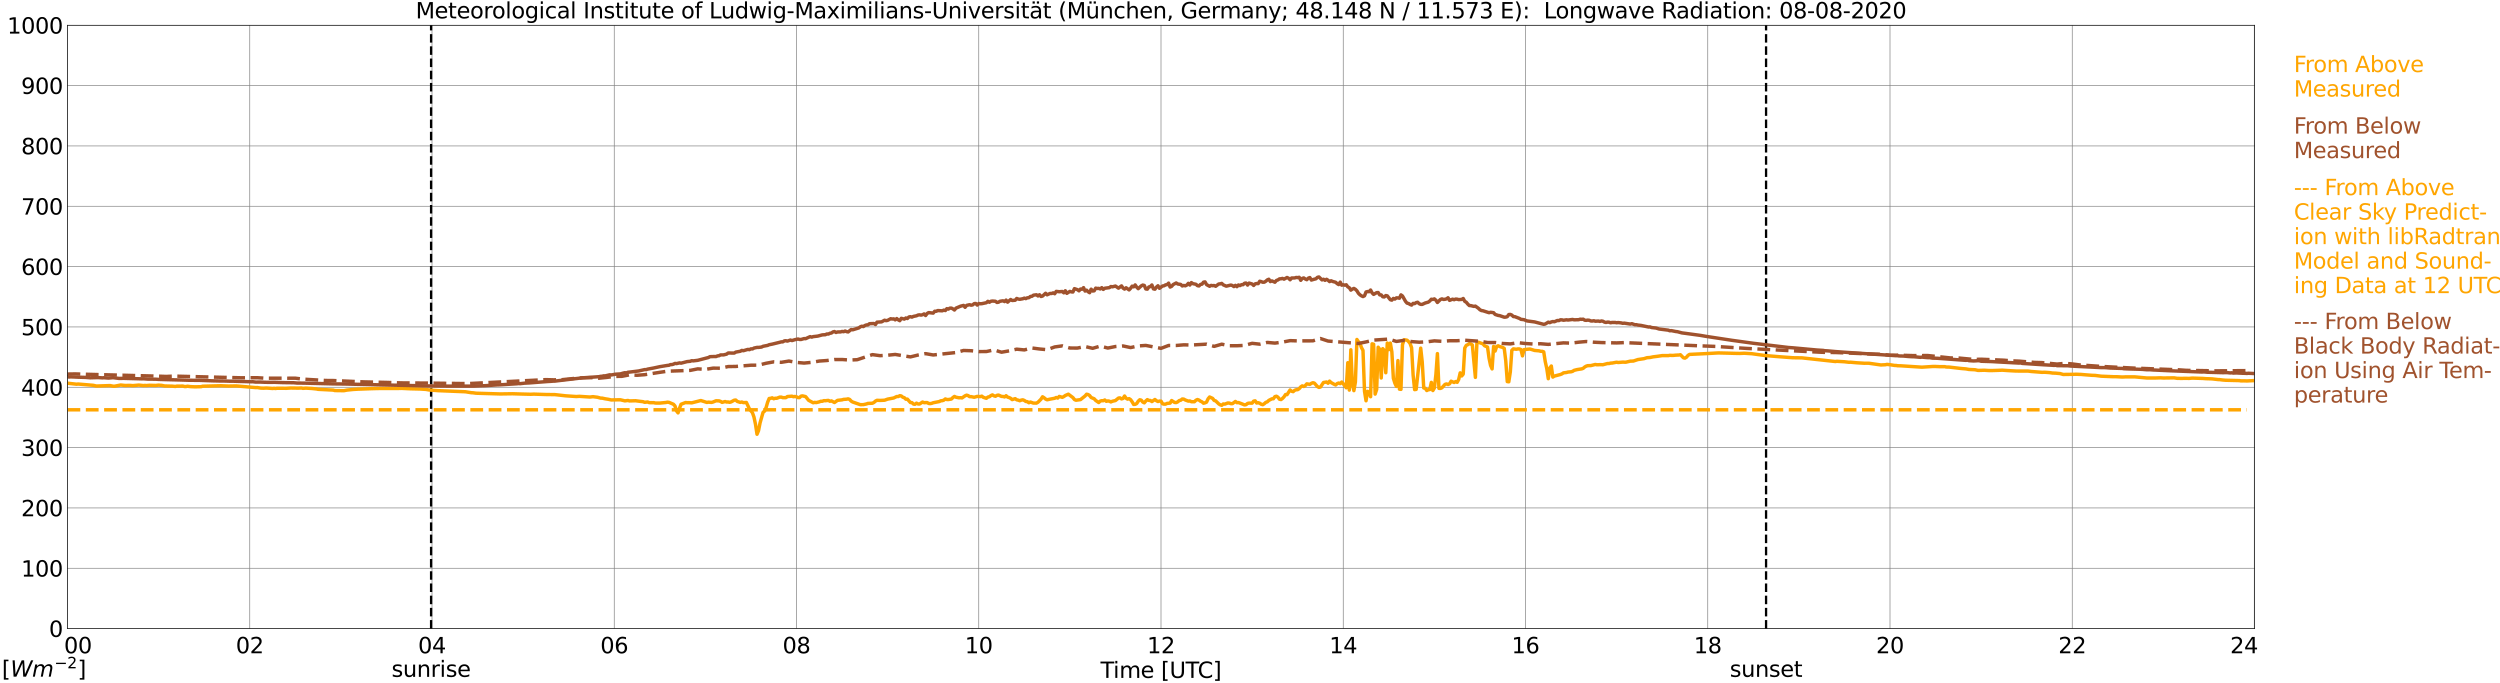 <?xml version="1.0" encoding="utf-8" standalone="no"?>
<!DOCTYPE svg PUBLIC "-//W3C//DTD SVG 1.1//EN"
  "http://www.w3.org/Graphics/SVG/1.1/DTD/svg11.dtd">
<svg xmlns:xlink="http://www.w3.org/1999/xlink" width="1085.4pt" height="296.64pt" viewBox="0 0 1085.4 296.64" xmlns="http://www.w3.org/2000/svg" version="1.1">
 <defs>
  <style type="text/css">*{stroke-linejoin: round; stroke-linecap: butt}</style>
 </defs>
 <g id="figure_1">
  <g id="patch_1">
   <path d="M 0 296.64 
L 1085.4 296.64 
L 1085.4 0 
L 0 0 
z
" style="fill: #ffffff"/>
  </g>
  <g id="axes_1">
   <g id="patch_2">
    <path d="M 29.306 272.909 
L 978.814 272.909 
L 978.814 10.976 
L 29.306 10.976 
z
" style="fill: #ffffff"/>
   </g>
   <g id="patch_3">
    <path d="M 978.814 272.909 
L 978.814 272.909 
L 978.814 10.976 
L 978.814 10.976 
z
" clip-path="url(#p7d39e3f969)" style="fill: #d3d3d3; opacity: 0.25; stroke: #d3d3d3; stroke-linejoin: miter"/>
   </g>
   <g id="matplotlib.axis_1">
    <g id="xtick_1">
     <g id="line2d_1">
      <path d="M 29.306 272.909 
L 29.306 10.976 
" clip-path="url(#p7d39e3f969)" style="fill: none; stroke: #808080; stroke-width: 0.3; stroke-linecap: square"/>
     </g>
     <g id="line2d_2"/>
     <g id="text_1">
      <!--    00 -->
      <g transform="translate(18.733 283.627) scale(0.095 -0.095)">
       <defs>
        <path id="DejaVuSans-20" transform="scale(0.016)"/>
        <path id="DejaVuSans-30" d="M 2034 4250 
Q 1547 4250 1301 3770 
Q 1056 3291 1056 2328 
Q 1056 1369 1301 889 
Q 1547 409 2034 409 
Q 2525 409 2770 889 
Q 3016 1369 3016 2328 
Q 3016 3291 2770 3770 
Q 2525 4250 2034 4250 
z
M 2034 4750 
Q 2819 4750 3233 4129 
Q 3647 3509 3647 2328 
Q 3647 1150 3233 529 
Q 2819 -91 2034 -91 
Q 1250 -91 836 529 
Q 422 1150 422 2328 
Q 422 3509 836 4129 
Q 1250 4750 2034 4750 
z
" transform="scale(0.016)"/>
       </defs>
       <use xlink:href="#DejaVuSans-20"/>
       <use xlink:href="#DejaVuSans-20" transform="translate(31.787 0)"/>
       <use xlink:href="#DejaVuSans-20" transform="translate(63.574 0)"/>
       <use xlink:href="#DejaVuSans-30" transform="translate(95.361 0)"/>
       <use xlink:href="#DejaVuSans-30" transform="translate(158.984 0)"/>
      </g>
     </g>
    </g>
    <g id="xtick_2">
     <g id="line2d_3">
      <path d="M 108.431 272.909 
L 108.431 10.976 
" clip-path="url(#p7d39e3f969)" style="fill: none; stroke: #808080; stroke-width: 0.3; stroke-linecap: square"/>
     </g>
     <g id="line2d_4"/>
     <g id="text_2">
      <!-- 02 -->
      <g transform="translate(102.387 283.627) scale(0.095 -0.095)">
       <defs>
        <path id="DejaVuSans-32" d="M 1228 531 
L 3431 531 
L 3431 0 
L 469 0 
L 469 531 
Q 828 903 1448 1529 
Q 2069 2156 2228 2338 
Q 2531 2678 2651 2914 
Q 2772 3150 2772 3378 
Q 2772 3750 2511 3984 
Q 2250 4219 1831 4219 
Q 1534 4219 1204 4116 
Q 875 4013 500 3803 
L 500 4441 
Q 881 4594 1212 4672 
Q 1544 4750 1819 4750 
Q 2544 4750 2975 4387 
Q 3406 4025 3406 3419 
Q 3406 3131 3298 2873 
Q 3191 2616 2906 2266 
Q 2828 2175 2409 1742 
Q 1991 1309 1228 531 
z
" transform="scale(0.016)"/>
       </defs>
       <use xlink:href="#DejaVuSans-30"/>
       <use xlink:href="#DejaVuSans-32" transform="translate(63.623 0)"/>
      </g>
     </g>
    </g>
    <g id="xtick_3">
     <g id="line2d_5">
      <path d="M 187.557 272.909 
L 187.557 10.976 
" clip-path="url(#p7d39e3f969)" style="fill: none; stroke: #808080; stroke-width: 0.3; stroke-linecap: square"/>
     </g>
     <g id="line2d_6"/>
     <g id="text_3">
      <!-- 04 -->
      <g transform="translate(181.513 283.627) scale(0.095 -0.095)">
       <defs>
        <path id="DejaVuSans-34" d="M 2419 4116 
L 825 1625 
L 2419 1625 
L 2419 4116 
z
M 2253 4666 
L 3047 4666 
L 3047 1625 
L 3713 1625 
L 3713 1100 
L 3047 1100 
L 3047 0 
L 2419 0 
L 2419 1100 
L 313 1100 
L 313 1709 
L 2253 4666 
z
" transform="scale(0.016)"/>
       </defs>
       <use xlink:href="#DejaVuSans-30"/>
       <use xlink:href="#DejaVuSans-34" transform="translate(63.623 0)"/>
      </g>
     </g>
    </g>
    <g id="xtick_4">
     <g id="line2d_7">
      <path d="M 266.683 272.909 
L 266.683 10.976 
" clip-path="url(#p7d39e3f969)" style="fill: none; stroke: #808080; stroke-width: 0.3; stroke-linecap: square"/>
     </g>
     <g id="line2d_8"/>
     <g id="text_4">
      <!-- 06 -->
      <g transform="translate(260.638 283.627) scale(0.095 -0.095)">
       <defs>
        <path id="DejaVuSans-36" d="M 2113 2584 
Q 1688 2584 1439 2293 
Q 1191 2003 1191 1497 
Q 1191 994 1439 701 
Q 1688 409 2113 409 
Q 2538 409 2786 701 
Q 3034 994 3034 1497 
Q 3034 2003 2786 2293 
Q 2538 2584 2113 2584 
z
M 3366 4563 
L 3366 3988 
Q 3128 4100 2886 4159 
Q 2644 4219 2406 4219 
Q 1781 4219 1451 3797 
Q 1122 3375 1075 2522 
Q 1259 2794 1537 2939 
Q 1816 3084 2150 3084 
Q 2853 3084 3261 2657 
Q 3669 2231 3669 1497 
Q 3669 778 3244 343 
Q 2819 -91 2113 -91 
Q 1303 -91 875 529 
Q 447 1150 447 2328 
Q 447 3434 972 4092 
Q 1497 4750 2381 4750 
Q 2619 4750 2861 4703 
Q 3103 4656 3366 4563 
z
" transform="scale(0.016)"/>
       </defs>
       <use xlink:href="#DejaVuSans-30"/>
       <use xlink:href="#DejaVuSans-36" transform="translate(63.623 0)"/>
      </g>
     </g>
    </g>
    <g id="xtick_5">
     <g id="line2d_9">
      <path d="M 345.808 272.909 
L 345.808 10.976 
" clip-path="url(#p7d39e3f969)" style="fill: none; stroke: #808080; stroke-width: 0.3; stroke-linecap: square"/>
     </g>
     <g id="line2d_10"/>
     <g id="text_5">
      <!-- 08 -->
      <g transform="translate(339.764 283.627) scale(0.095 -0.095)">
       <defs>
        <path id="DejaVuSans-38" d="M 2034 2216 
Q 1584 2216 1326 1975 
Q 1069 1734 1069 1313 
Q 1069 891 1326 650 
Q 1584 409 2034 409 
Q 2484 409 2743 651 
Q 3003 894 3003 1313 
Q 3003 1734 2745 1975 
Q 2488 2216 2034 2216 
z
M 1403 2484 
Q 997 2584 770 2862 
Q 544 3141 544 3541 
Q 544 4100 942 4425 
Q 1341 4750 2034 4750 
Q 2731 4750 3128 4425 
Q 3525 4100 3525 3541 
Q 3525 3141 3298 2862 
Q 3072 2584 2669 2484 
Q 3125 2378 3379 2068 
Q 3634 1759 3634 1313 
Q 3634 634 3220 271 
Q 2806 -91 2034 -91 
Q 1263 -91 848 271 
Q 434 634 434 1313 
Q 434 1759 690 2068 
Q 947 2378 1403 2484 
z
M 1172 3481 
Q 1172 3119 1398 2916 
Q 1625 2713 2034 2713 
Q 2441 2713 2670 2916 
Q 2900 3119 2900 3481 
Q 2900 3844 2670 4047 
Q 2441 4250 2034 4250 
Q 1625 4250 1398 4047 
Q 1172 3844 1172 3481 
z
" transform="scale(0.016)"/>
       </defs>
       <use xlink:href="#DejaVuSans-30"/>
       <use xlink:href="#DejaVuSans-38" transform="translate(63.623 0)"/>
      </g>
     </g>
    </g>
    <g id="xtick_6">
     <g id="line2d_11">
      <path d="M 424.934 272.909 
L 424.934 10.976 
" clip-path="url(#p7d39e3f969)" style="fill: none; stroke: #808080; stroke-width: 0.3; stroke-linecap: square"/>
     </g>
     <g id="line2d_12"/>
     <g id="text_6">
      <!-- 10 -->
      <g transform="translate(418.89 283.627) scale(0.095 -0.095)">
       <defs>
        <path id="DejaVuSans-31" d="M 794 531 
L 1825 531 
L 1825 4091 
L 703 3866 
L 703 4441 
L 1819 4666 
L 2450 4666 
L 2450 531 
L 3481 531 
L 3481 0 
L 794 0 
L 794 531 
z
" transform="scale(0.016)"/>
       </defs>
       <use xlink:href="#DejaVuSans-31"/>
       <use xlink:href="#DejaVuSans-30" transform="translate(63.623 0)"/>
      </g>
     </g>
    </g>
    <g id="xtick_7">
     <g id="line2d_13">
      <path d="M 504.06 272.909 
L 504.06 10.976 
" clip-path="url(#p7d39e3f969)" style="fill: none; stroke: #808080; stroke-width: 0.3; stroke-linecap: square"/>
     </g>
     <g id="line2d_14"/>
     <g id="text_7">
      <!-- 12 -->
      <g transform="translate(498.015 283.627) scale(0.095 -0.095)">
       <use xlink:href="#DejaVuSans-31"/>
       <use xlink:href="#DejaVuSans-32" transform="translate(63.623 0)"/>
      </g>
     </g>
    </g>
    <g id="xtick_8">
     <g id="line2d_15">
      <path d="M 583.185 272.909 
L 583.185 10.976 
" clip-path="url(#p7d39e3f969)" style="fill: none; stroke: #808080; stroke-width: 0.3; stroke-linecap: square"/>
     </g>
     <g id="line2d_16"/>
     <g id="text_8">
      <!-- 14 -->
      <g transform="translate(577.141 283.627) scale(0.095 -0.095)">
       <use xlink:href="#DejaVuSans-31"/>
       <use xlink:href="#DejaVuSans-34" transform="translate(63.623 0)"/>
      </g>
     </g>
    </g>
    <g id="xtick_9">
     <g id="line2d_17">
      <path d="M 662.311 272.909 
L 662.311 10.976 
" clip-path="url(#p7d39e3f969)" style="fill: none; stroke: #808080; stroke-width: 0.3; stroke-linecap: square"/>
     </g>
     <g id="line2d_18"/>
     <g id="text_9">
      <!-- 16 -->
      <g transform="translate(656.267 283.627) scale(0.095 -0.095)">
       <use xlink:href="#DejaVuSans-31"/>
       <use xlink:href="#DejaVuSans-36" transform="translate(63.623 0)"/>
      </g>
     </g>
    </g>
    <g id="xtick_10">
     <g id="line2d_19">
      <path d="M 741.437 272.909 
L 741.437 10.976 
" clip-path="url(#p7d39e3f969)" style="fill: none; stroke: #808080; stroke-width: 0.3; stroke-linecap: square"/>
     </g>
     <g id="line2d_20"/>
     <g id="text_10">
      <!-- 18 -->
      <g transform="translate(735.392 283.627) scale(0.095 -0.095)">
       <use xlink:href="#DejaVuSans-31"/>
       <use xlink:href="#DejaVuSans-38" transform="translate(63.623 0)"/>
      </g>
     </g>
    </g>
    <g id="xtick_11">
     <g id="line2d_21">
      <path d="M 820.562 272.909 
L 820.562 10.976 
" clip-path="url(#p7d39e3f969)" style="fill: none; stroke: #808080; stroke-width: 0.3; stroke-linecap: square"/>
     </g>
     <g id="line2d_22"/>
     <g id="text_11">
      <!-- 20 -->
      <g transform="translate(814.518 283.627) scale(0.095 -0.095)">
       <use xlink:href="#DejaVuSans-32"/>
       <use xlink:href="#DejaVuSans-30" transform="translate(63.623 0)"/>
      </g>
     </g>
    </g>
    <g id="xtick_12">
     <g id="line2d_23">
      <path d="M 899.688 272.909 
L 899.688 10.976 
" clip-path="url(#p7d39e3f969)" style="fill: none; stroke: #808080; stroke-width: 0.3; stroke-linecap: square"/>
     </g>
     <g id="line2d_24"/>
     <g id="text_12">
      <!-- 22 -->
      <g transform="translate(893.644 283.627) scale(0.095 -0.095)">
       <use xlink:href="#DejaVuSans-32"/>
       <use xlink:href="#DejaVuSans-32" transform="translate(63.623 0)"/>
      </g>
     </g>
    </g>
    <g id="xtick_13">
     <g id="line2d_25">
      <path d="M 978.814 272.909 
L 978.814 10.976 
" clip-path="url(#p7d39e3f969)" style="fill: none; stroke: #808080; stroke-width: 0.3; stroke-linecap: square"/>
     </g>
     <g id="line2d_26"/>
     <g id="text_13">
      <!-- 24    -->
      <g transform="translate(968.241 283.627) scale(0.095 -0.095)">
       <use xlink:href="#DejaVuSans-32"/>
       <use xlink:href="#DejaVuSans-34" transform="translate(63.623 0)"/>
       <use xlink:href="#DejaVuSans-20" transform="translate(127.246 0)"/>
       <use xlink:href="#DejaVuSans-20" transform="translate(159.033 0)"/>
       <use xlink:href="#DejaVuSans-20" transform="translate(190.82 0)"/>
      </g>
     </g>
    </g>
    <g id="text_14">
     <!-- Time [UTC] -->
     <g transform="translate(477.806 294.322) scale(0.095 -0.095)">
      <defs>
       <path id="DejaVuSans-54" d="M -19 4666 
L 3928 4666 
L 3928 4134 
L 2272 4134 
L 2272 0 
L 1638 0 
L 1638 4134 
L -19 4134 
L -19 4666 
z
" transform="scale(0.016)"/>
       <path id="DejaVuSans-69" d="M 603 3500 
L 1178 3500 
L 1178 0 
L 603 0 
L 603 3500 
z
M 603 4863 
L 1178 4863 
L 1178 4134 
L 603 4134 
L 603 4863 
z
" transform="scale(0.016)"/>
       <path id="DejaVuSans-6d" d="M 3328 2828 
Q 3544 3216 3844 3400 
Q 4144 3584 4550 3584 
Q 5097 3584 5394 3201 
Q 5691 2819 5691 2113 
L 5691 0 
L 5113 0 
L 5113 2094 
Q 5113 2597 4934 2840 
Q 4756 3084 4391 3084 
Q 3944 3084 3684 2787 
Q 3425 2491 3425 1978 
L 3425 0 
L 2847 0 
L 2847 2094 
Q 2847 2600 2669 2842 
Q 2491 3084 2119 3084 
Q 1678 3084 1418 2786 
Q 1159 2488 1159 1978 
L 1159 0 
L 581 0 
L 581 3500 
L 1159 3500 
L 1159 2956 
Q 1356 3278 1631 3431 
Q 1906 3584 2284 3584 
Q 2666 3584 2933 3390 
Q 3200 3197 3328 2828 
z
" transform="scale(0.016)"/>
       <path id="DejaVuSans-65" d="M 3597 1894 
L 3597 1613 
L 953 1613 
Q 991 1019 1311 708 
Q 1631 397 2203 397 
Q 2534 397 2845 478 
Q 3156 559 3463 722 
L 3463 178 
Q 3153 47 2828 -22 
Q 2503 -91 2169 -91 
Q 1331 -91 842 396 
Q 353 884 353 1716 
Q 353 2575 817 3079 
Q 1281 3584 2069 3584 
Q 2775 3584 3186 3129 
Q 3597 2675 3597 1894 
z
M 3022 2063 
Q 3016 2534 2758 2815 
Q 2500 3097 2075 3097 
Q 1594 3097 1305 2825 
Q 1016 2553 972 2059 
L 3022 2063 
z
" transform="scale(0.016)"/>
       <path id="DejaVuSans-5b" d="M 550 4863 
L 1875 4863 
L 1875 4416 
L 1125 4416 
L 1125 -397 
L 1875 -397 
L 1875 -844 
L 550 -844 
L 550 4863 
z
" transform="scale(0.016)"/>
       <path id="DejaVuSans-55" d="M 556 4666 
L 1191 4666 
L 1191 1831 
Q 1191 1081 1462 751 
Q 1734 422 2344 422 
Q 2950 422 3222 751 
Q 3494 1081 3494 1831 
L 3494 4666 
L 4128 4666 
L 4128 1753 
Q 4128 841 3676 375 
Q 3225 -91 2344 -91 
Q 1459 -91 1007 375 
Q 556 841 556 1753 
L 556 4666 
z
" transform="scale(0.016)"/>
       <path id="DejaVuSans-43" d="M 4122 4306 
L 4122 3641 
Q 3803 3938 3442 4084 
Q 3081 4231 2675 4231 
Q 1875 4231 1450 3742 
Q 1025 3253 1025 2328 
Q 1025 1406 1450 917 
Q 1875 428 2675 428 
Q 3081 428 3442 575 
Q 3803 722 4122 1019 
L 4122 359 
Q 3791 134 3420 21 
Q 3050 -91 2638 -91 
Q 1578 -91 968 557 
Q 359 1206 359 2328 
Q 359 3453 968 4101 
Q 1578 4750 2638 4750 
Q 3056 4750 3426 4639 
Q 3797 4528 4122 4306 
z
" transform="scale(0.016)"/>
       <path id="DejaVuSans-5d" d="M 1947 4863 
L 1947 -844 
L 622 -844 
L 622 -397 
L 1369 -397 
L 1369 4416 
L 622 4416 
L 622 4863 
L 1947 4863 
z
" transform="scale(0.016)"/>
      </defs>
      <use xlink:href="#DejaVuSans-54"/>
      <use xlink:href="#DejaVuSans-69" transform="translate(57.959 0)"/>
      <use xlink:href="#DejaVuSans-6d" transform="translate(85.742 0)"/>
      <use xlink:href="#DejaVuSans-65" transform="translate(183.154 0)"/>
      <use xlink:href="#DejaVuSans-20" transform="translate(244.678 0)"/>
      <use xlink:href="#DejaVuSans-5b" transform="translate(276.465 0)"/>
      <use xlink:href="#DejaVuSans-55" transform="translate(315.479 0)"/>
      <use xlink:href="#DejaVuSans-54" transform="translate(388.672 0)"/>
      <use xlink:href="#DejaVuSans-43" transform="translate(443.881 0)"/>
      <use xlink:href="#DejaVuSans-5d" transform="translate(513.705 0)"/>
     </g>
    </g>
   </g>
   <g id="matplotlib.axis_2">
    <g id="ytick_1">
     <g id="line2d_27">
      <path d="M 29.306 272.909 
L 978.814 272.909 
" clip-path="url(#p7d39e3f969)" style="fill: none; stroke: #808080; stroke-width: 0.3; stroke-linecap: square"/>
     </g>
     <g id="line2d_28"/>
     <g id="text_15">
      <!-- 0 -->
      <g transform="translate(21.261 276.518) scale(0.095 -0.095)">
       <use xlink:href="#DejaVuSans-30"/>
      </g>
     </g>
    </g>
    <g id="ytick_2">
     <g id="line2d_29">
      <path d="M 29.306 246.715 
L 978.814 246.715 
" clip-path="url(#p7d39e3f969)" style="fill: none; stroke: #808080; stroke-width: 0.3; stroke-linecap: square"/>
     </g>
     <g id="line2d_30"/>
     <g id="text_16">
      <!-- 100 -->
      <g transform="translate(9.173 250.325) scale(0.095 -0.095)">
       <use xlink:href="#DejaVuSans-31"/>
       <use xlink:href="#DejaVuSans-30" transform="translate(63.623 0)"/>
       <use xlink:href="#DejaVuSans-30" transform="translate(127.246 0)"/>
      </g>
     </g>
    </g>
    <g id="ytick_3">
     <g id="line2d_31">
      <path d="M 29.306 220.522 
L 978.814 220.522 
" clip-path="url(#p7d39e3f969)" style="fill: none; stroke: #808080; stroke-width: 0.3; stroke-linecap: square"/>
     </g>
     <g id="line2d_32"/>
     <g id="text_17">
      <!-- 200 -->
      <g transform="translate(9.173 224.131) scale(0.095 -0.095)">
       <use xlink:href="#DejaVuSans-32"/>
       <use xlink:href="#DejaVuSans-30" transform="translate(63.623 0)"/>
       <use xlink:href="#DejaVuSans-30" transform="translate(127.246 0)"/>
      </g>
     </g>
    </g>
    <g id="ytick_4">
     <g id="line2d_33">
      <path d="M 29.306 194.329 
L 978.814 194.329 
" clip-path="url(#p7d39e3f969)" style="fill: none; stroke: #808080; stroke-width: 0.3; stroke-linecap: square"/>
     </g>
     <g id="line2d_34"/>
     <g id="text_18">
      <!-- 300 -->
      <g transform="translate(9.173 197.938) scale(0.095 -0.095)">
       <defs>
        <path id="DejaVuSans-33" d="M 2597 2516 
Q 3050 2419 3304 2112 
Q 3559 1806 3559 1356 
Q 3559 666 3084 287 
Q 2609 -91 1734 -91 
Q 1441 -91 1130 -33 
Q 819 25 488 141 
L 488 750 
Q 750 597 1062 519 
Q 1375 441 1716 441 
Q 2309 441 2620 675 
Q 2931 909 2931 1356 
Q 2931 1769 2642 2001 
Q 2353 2234 1838 2234 
L 1294 2234 
L 1294 2753 
L 1863 2753 
Q 2328 2753 2575 2939 
Q 2822 3125 2822 3475 
Q 2822 3834 2567 4026 
Q 2313 4219 1838 4219 
Q 1578 4219 1281 4162 
Q 984 4106 628 3988 
L 628 4550 
Q 988 4650 1302 4700 
Q 1616 4750 1894 4750 
Q 2613 4750 3031 4423 
Q 3450 4097 3450 3541 
Q 3450 3153 3228 2886 
Q 3006 2619 2597 2516 
z
" transform="scale(0.016)"/>
       </defs>
       <use xlink:href="#DejaVuSans-33"/>
       <use xlink:href="#DejaVuSans-30" transform="translate(63.623 0)"/>
       <use xlink:href="#DejaVuSans-30" transform="translate(127.246 0)"/>
      </g>
     </g>
    </g>
    <g id="ytick_5">
     <g id="line2d_35">
      <path d="M 29.306 168.136 
L 978.814 168.136 
" clip-path="url(#p7d39e3f969)" style="fill: none; stroke: #808080; stroke-width: 0.3; stroke-linecap: square"/>
     </g>
     <g id="line2d_36"/>
     <g id="text_19">
      <!-- 400 -->
      <g transform="translate(9.173 171.745) scale(0.095 -0.095)">
       <use xlink:href="#DejaVuSans-34"/>
       <use xlink:href="#DejaVuSans-30" transform="translate(63.623 0)"/>
       <use xlink:href="#DejaVuSans-30" transform="translate(127.246 0)"/>
      </g>
     </g>
    </g>
    <g id="ytick_6">
     <g id="line2d_37">
      <path d="M 29.306 141.942 
L 978.814 141.942 
" clip-path="url(#p7d39e3f969)" style="fill: none; stroke: #808080; stroke-width: 0.3; stroke-linecap: square"/>
     </g>
     <g id="line2d_38"/>
     <g id="text_20">
      <!-- 500 -->
      <g transform="translate(9.173 145.551) scale(0.095 -0.095)">
       <defs>
        <path id="DejaVuSans-35" d="M 691 4666 
L 3169 4666 
L 3169 4134 
L 1269 4134 
L 1269 2991 
Q 1406 3038 1543 3061 
Q 1681 3084 1819 3084 
Q 2600 3084 3056 2656 
Q 3513 2228 3513 1497 
Q 3513 744 3044 326 
Q 2575 -91 1722 -91 
Q 1428 -91 1123 -41 
Q 819 9 494 109 
L 494 744 
Q 775 591 1075 516 
Q 1375 441 1709 441 
Q 2250 441 2565 725 
Q 2881 1009 2881 1497 
Q 2881 1984 2565 2268 
Q 2250 2553 1709 2553 
Q 1456 2553 1204 2497 
Q 953 2441 691 2322 
L 691 4666 
z
" transform="scale(0.016)"/>
       </defs>
       <use xlink:href="#DejaVuSans-35"/>
       <use xlink:href="#DejaVuSans-30" transform="translate(63.623 0)"/>
       <use xlink:href="#DejaVuSans-30" transform="translate(127.246 0)"/>
      </g>
     </g>
    </g>
    <g id="ytick_7">
     <g id="line2d_39">
      <path d="M 29.306 115.749 
L 978.814 115.749 
" clip-path="url(#p7d39e3f969)" style="fill: none; stroke: #808080; stroke-width: 0.3; stroke-linecap: square"/>
     </g>
     <g id="line2d_40"/>
     <g id="text_21">
      <!-- 600 -->
      <g transform="translate(9.173 119.358) scale(0.095 -0.095)">
       <use xlink:href="#DejaVuSans-36"/>
       <use xlink:href="#DejaVuSans-30" transform="translate(63.623 0)"/>
       <use xlink:href="#DejaVuSans-30" transform="translate(127.246 0)"/>
      </g>
     </g>
    </g>
    <g id="ytick_8">
     <g id="line2d_41">
      <path d="M 29.306 89.556 
L 978.814 89.556 
" clip-path="url(#p7d39e3f969)" style="fill: none; stroke: #808080; stroke-width: 0.3; stroke-linecap: square"/>
     </g>
     <g id="line2d_42"/>
     <g id="text_22">
      <!-- 700 -->
      <g transform="translate(9.173 93.165) scale(0.095 -0.095)">
       <defs>
        <path id="DejaVuSans-37" d="M 525 4666 
L 3525 4666 
L 3525 4397 
L 1831 0 
L 1172 0 
L 2766 4134 
L 525 4134 
L 525 4666 
z
" transform="scale(0.016)"/>
       </defs>
       <use xlink:href="#DejaVuSans-37"/>
       <use xlink:href="#DejaVuSans-30" transform="translate(63.623 0)"/>
       <use xlink:href="#DejaVuSans-30" transform="translate(127.246 0)"/>
      </g>
     </g>
    </g>
    <g id="ytick_9">
     <g id="line2d_43">
      <path d="M 29.306 63.362 
L 978.814 63.362 
" clip-path="url(#p7d39e3f969)" style="fill: none; stroke: #808080; stroke-width: 0.3; stroke-linecap: square"/>
     </g>
     <g id="line2d_44"/>
     <g id="text_23">
      <!-- 800 -->
      <g transform="translate(9.173 66.972) scale(0.095 -0.095)">
       <use xlink:href="#DejaVuSans-38"/>
       <use xlink:href="#DejaVuSans-30" transform="translate(63.623 0)"/>
       <use xlink:href="#DejaVuSans-30" transform="translate(127.246 0)"/>
      </g>
     </g>
    </g>
    <g id="ytick_10">
     <g id="line2d_45">
      <path d="M 29.306 37.169 
L 978.814 37.169 
" clip-path="url(#p7d39e3f969)" style="fill: none; stroke: #808080; stroke-width: 0.3; stroke-linecap: square"/>
     </g>
     <g id="line2d_46"/>
     <g id="text_24">
      <!-- 900 -->
      <g transform="translate(9.173 40.778) scale(0.095 -0.095)">
       <defs>
        <path id="DejaVuSans-39" d="M 703 97 
L 703 672 
Q 941 559 1184 500 
Q 1428 441 1663 441 
Q 2288 441 2617 861 
Q 2947 1281 2994 2138 
Q 2813 1869 2534 1725 
Q 2256 1581 1919 1581 
Q 1219 1581 811 2004 
Q 403 2428 403 3163 
Q 403 3881 828 4315 
Q 1253 4750 1959 4750 
Q 2769 4750 3195 4129 
Q 3622 3509 3622 2328 
Q 3622 1225 3098 567 
Q 2575 -91 1691 -91 
Q 1453 -91 1209 -44 
Q 966 3 703 97 
z
M 1959 2075 
Q 2384 2075 2632 2365 
Q 2881 2656 2881 3163 
Q 2881 3666 2632 3958 
Q 2384 4250 1959 4250 
Q 1534 4250 1286 3958 
Q 1038 3666 1038 3163 
Q 1038 2656 1286 2365 
Q 1534 2075 1959 2075 
z
" transform="scale(0.016)"/>
       </defs>
       <use xlink:href="#DejaVuSans-39"/>
       <use xlink:href="#DejaVuSans-30" transform="translate(63.623 0)"/>
       <use xlink:href="#DejaVuSans-30" transform="translate(127.246 0)"/>
      </g>
     </g>
    </g>
    <g id="ytick_11">
     <g id="line2d_47">
      <path d="M 29.306 10.976 
L 978.814 10.976 
" clip-path="url(#p7d39e3f969)" style="fill: none; stroke: #808080; stroke-width: 0.3; stroke-linecap: square"/>
     </g>
     <g id="line2d_48"/>
     <g id="text_25">
      <!-- 1000 -->
      <g transform="translate(3.128 14.585) scale(0.095 -0.095)">
       <use xlink:href="#DejaVuSans-31"/>
       <use xlink:href="#DejaVuSans-30" transform="translate(63.623 0)"/>
       <use xlink:href="#DejaVuSans-30" transform="translate(127.246 0)"/>
       <use xlink:href="#DejaVuSans-30" transform="translate(190.869 0)"/>
      </g>
     </g>
    </g>
   </g>
   <g id="line2d_49">
    <path d="M 187.161 272.909 
L 187.161 10.976 
" clip-path="url(#p7d39e3f969)" style="fill: none; stroke-dasharray: 3.7,1.6; stroke-dashoffset: 0; stroke: #000000"/>
   </g>
   <g id="line2d_50">
    <path d="M 766.757 272.909 
L 766.757 10.976 
" clip-path="url(#p7d39e3f969)" style="fill: none; stroke-dasharray: 3.7,1.6; stroke-dashoffset: 0; stroke: #000000"/>
   </g>
   <g id="line2d_51">
    <path d="M 29.306 166.37 
L 33.262 166.81 
L 33.921 166.732 
L 40.515 167.29 
L 41.834 167.601 
L 47.768 167.4 
L 49.087 167.659 
L 49.747 167.675 
L 52.384 167.159 
L 54.362 167.363 
L 56.34 167.31 
L 57.659 167.42 
L 60.297 167.185 
L 62.275 167.4 
L 62.934 167.331 
L 63.594 167.379 
L 64.912 167.271 
L 67.55 167.347 
L 68.869 167.214 
L 70.187 167.305 
L 71.506 167.572 
L 74.803 167.656 
L 76.122 167.785 
L 76.781 167.643 
L 79.419 167.62 
L 80.078 167.808 
L 80.737 167.824 
L 81.397 167.682 
L 82.716 167.855 
L 84.694 167.944 
L 86.672 167.895 
L 87.331 167.874 
L 87.991 167.675 
L 93.266 167.533 
L 95.903 167.47 
L 99.2 167.609 
L 102.497 167.544 
L 111.069 168.28 
L 111.728 168.251 
L 113.047 168.487 
L 114.366 168.544 
L 115.685 168.471 
L 118.322 168.657 
L 118.982 168.591 
L 119.641 168.67 
L 120.3 168.56 
L 124.257 168.589 
L 126.235 168.463 
L 129.532 168.515 
L 130.85 168.455 
L 131.51 168.602 
L 132.829 168.51 
L 135.466 168.673 
L 137.444 168.879 
L 138.104 169.031 
L 144.697 169.367 
L 145.357 169.56 
L 147.994 169.6 
L 149.313 169.618 
L 150.632 169.361 
L 153.269 169.094 
L 155.247 168.971 
L 161.182 168.754 
L 163.819 168.68 
L 166.457 168.652 
L 173.051 168.649 
L 174.37 168.612 
L 178.326 168.803 
L 182.282 168.898 
L 184.92 169.065 
L 186.238 169.304 
L 190.195 169.602 
L 202.063 170.087 
L 204.701 170.509 
L 205.36 170.53 
L 206.679 170.716 
L 217.229 171.033 
L 222.504 170.954 
L 226.461 171.074 
L 230.417 171.174 
L 231.736 171.111 
L 233.054 171.156 
L 237.011 171.279 
L 240.967 171.331 
L 245.583 171.847 
L 250.198 172.154 
L 251.517 172.075 
L 256.133 172.376 
L 257.451 172.222 
L 259.43 172.478 
L 260.748 172.842 
L 261.408 172.848 
L 262.726 173.136 
L 264.045 173.345 
L 265.364 173.634 
L 269.32 173.565 
L 271.298 174.042 
L 272.617 173.869 
L 273.277 174.063 
L 275.914 173.99 
L 277.892 174.246 
L 279.211 174.404 
L 279.87 174.663 
L 281.189 174.527 
L 281.849 174.802 
L 283.167 174.836 
L 283.827 174.81 
L 284.486 174.982 
L 286.464 174.998 
L 289.102 174.747 
L 289.761 174.608 
L 290.42 174.679 
L 292.399 175.514 
L 293.058 176.274 
L 293.717 178.39 
L 294.377 179.255 
L 295.036 177.191 
L 295.696 175.506 
L 297.674 174.752 
L 298.333 174.841 
L 298.992 174.807 
L 300.311 174.904 
L 304.267 173.895 
L 306.905 174.723 
L 307.564 174.592 
L 308.883 174.713 
L 309.543 174.55 
L 310.861 174.005 
L 312.18 174.045 
L 312.839 174.27 
L 313.499 174.694 
L 314.818 174.328 
L 315.477 174.553 
L 316.136 174.524 
L 316.796 174.676 
L 317.455 174.477 
L 318.774 173.754 
L 319.433 173.683 
L 320.093 174.286 
L 321.411 174.697 
L 322.071 174.532 
L 322.73 174.804 
L 324.049 174.742 
L 325.368 177.531 
L 326.686 179.207 
L 327.346 181.093 
L 328.005 184.21 
L 328.665 188.532 
L 329.324 186.961 
L 329.983 183.624 
L 331.302 178.993 
L 331.961 178.485 
L 332.621 176.889 
L 333.28 174.626 
L 333.94 173.015 
L 334.599 172.934 
L 335.258 172.717 
L 335.918 173.112 
L 336.577 172.9 
L 337.236 172.916 
L 338.555 172.408 
L 339.215 172.416 
L 339.874 172.657 
L 341.193 172.662 
L 341.852 172.164 
L 343.83 172.01 
L 344.49 172.245 
L 345.149 172.125 
L 345.808 172.282 
L 346.468 172.63 
L 347.127 172.612 
L 347.787 171.973 
L 348.446 171.881 
L 349.765 172.185 
L 351.083 173.809 
L 353.062 174.865 
L 353.721 174.692 
L 354.38 174.789 
L 355.699 174.469 
L 356.359 174.205 
L 357.018 174.21 
L 357.677 173.953 
L 358.337 173.977 
L 359.655 173.83 
L 360.315 174.215 
L 360.974 174.055 
L 362.293 174.755 
L 363.612 173.82 
L 365.59 173.594 
L 366.249 173.395 
L 367.568 173.314 
L 368.227 173.159 
L 368.887 173.424 
L 369.546 174.147 
L 370.206 174.54 
L 373.502 175.684 
L 374.821 175.674 
L 376.14 175.388 
L 376.799 175.15 
L 378.777 175.064 
L 379.437 174.721 
L 380.096 174.136 
L 380.756 173.793 
L 382.074 173.854 
L 384.053 173.757 
L 385.371 173.283 
L 388.009 172.79 
L 389.328 172.154 
L 389.987 172.18 
L 390.646 171.795 
L 391.306 171.915 
L 391.965 172.455 
L 392.624 172.67 
L 393.284 173.324 
L 393.943 173.283 
L 395.262 174.76 
L 395.921 174.799 
L 396.581 175.433 
L 397.24 175.517 
L 397.899 175.035 
L 398.559 175.378 
L 399.218 175.412 
L 400.537 174.553 
L 401.196 174.828 
L 402.515 174.77 
L 403.175 175.155 
L 403.834 175.234 
L 404.493 175.124 
L 405.153 174.862 
L 407.79 174.343 
L 408.45 174.016 
L 409.109 173.95 
L 409.768 173.733 
L 410.428 173.209 
L 411.087 173.458 
L 411.746 173.458 
L 413.065 173.246 
L 413.725 172.586 
L 414.384 172.117 
L 415.043 172.452 
L 416.362 172.712 
L 417.022 172.664 
L 417.681 172.761 
L 419 171.845 
L 419.659 171.564 
L 420.318 171.758 
L 420.978 172.227 
L 421.637 172.211 
L 422.956 172.476 
L 424.275 172.099 
L 425.593 172.19 
L 426.253 171.994 
L 426.912 172.499 
L 428.231 172.932 
L 428.89 172.395 
L 429.55 172.248 
L 430.209 171.753 
L 430.869 171.449 
L 431.528 171.852 
L 432.187 172.044 
L 432.847 171.645 
L 433.506 171.514 
L 434.825 172.112 
L 435.484 172.125 
L 436.144 172.332 
L 436.803 171.808 
L 437.462 172.416 
L 438.122 172.602 
L 438.781 172.932 
L 439.44 173.487 
L 440.759 173.086 
L 441.419 173.586 
L 442.078 173.725 
L 442.737 173.979 
L 443.397 173.709 
L 444.056 173.584 
L 444.716 173.856 
L 445.375 174.307 
L 446.034 174.393 
L 446.694 174.852 
L 447.353 174.542 
L 448.672 175.009 
L 449.991 175.014 
L 450.65 174.639 
L 451.969 173.298 
L 452.628 172.274 
L 453.287 172.685 
L 453.947 173.256 
L 454.606 173.573 
L 455.925 173.285 
L 457.903 172.911 
L 458.563 172.578 
L 459.222 172.824 
L 459.881 172.112 
L 461.2 172.505 
L 461.859 172.182 
L 462.519 171.706 
L 463.838 171.137 
L 465.816 172.617 
L 466.475 173.466 
L 467.134 173.767 
L 469.113 173.497 
L 471.091 171.92 
L 471.75 171.156 
L 472.409 171.294 
L 473.069 171.729 
L 473.728 172.586 
L 475.047 173.125 
L 475.706 173.851 
L 477.025 174.762 
L 477.685 174.136 
L 478.344 173.964 
L 479.003 173.982 
L 479.663 173.66 
L 480.322 174.233 
L 480.981 174.068 
L 481.641 174.181 
L 482.3 174.498 
L 482.96 174.207 
L 484.278 173.901 
L 485.597 172.827 
L 486.256 172.74 
L 486.916 173.191 
L 487.575 172.989 
L 488.235 171.936 
L 488.894 172.908 
L 489.553 173.293 
L 490.213 173.076 
L 490.872 173.526 
L 491.532 174.451 
L 492.191 175.588 
L 492.85 175.546 
L 493.51 175.208 
L 494.169 174.191 
L 494.828 173.558 
L 495.488 173.733 
L 496.147 174.55 
L 496.807 174.891 
L 497.466 174.097 
L 498.125 173.508 
L 498.785 173.854 
L 499.444 173.867 
L 500.103 174.349 
L 501.422 173.445 
L 502.082 173.995 
L 502.741 174.32 
L 503.4 174.131 
L 504.06 174.155 
L 504.719 175.284 
L 505.379 175.475 
L 506.038 175.459 
L 506.697 175.145 
L 508.016 175.014 
L 508.675 173.903 
L 509.994 174.736 
L 510.654 174.789 
L 511.313 174.474 
L 511.972 173.909 
L 512.632 173.757 
L 513.291 173.228 
L 513.95 173.283 
L 514.61 173.657 
L 515.929 174.15 
L 516.588 174.071 
L 517.247 174.414 
L 518.566 174.417 
L 519.226 173.772 
L 519.885 173.463 
L 520.544 173.699 
L 521.204 174.176 
L 521.863 174.474 
L 522.522 175.066 
L 523.182 174.891 
L 523.841 174.587 
L 524.501 173.154 
L 525.16 172.358 
L 526.479 172.966 
L 527.138 173.854 
L 527.797 174.053 
L 529.116 175.339 
L 529.776 175.766 
L 530.435 175.962 
L 531.094 175.378 
L 531.754 175.457 
L 533.073 174.959 
L 533.732 175.009 
L 534.391 175.247 
L 535.051 175.26 
L 536.369 174.301 
L 537.029 174.828 
L 537.688 174.765 
L 539.007 175.26 
L 540.326 175.81 
L 540.985 175.682 
L 541.644 175.161 
L 542.304 175.009 
L 543.623 175.019 
L 544.282 174.168 
L 544.941 174.026 
L 545.601 174.972 
L 546.26 174.831 
L 546.919 175.074 
L 547.579 175.504 
L 548.238 175.708 
L 548.898 175.284 
L 549.557 174.692 
L 550.216 174.464 
L 550.876 173.827 
L 552.195 173.159 
L 552.854 173.115 
L 553.513 172.196 
L 554.173 172.03 
L 554.832 172.442 
L 555.491 173.317 
L 556.151 173.479 
L 556.81 172.987 
L 557.47 172.285 
L 558.129 171.292 
L 558.788 171.342 
L 560.107 169.306 
L 560.766 169.849 
L 561.426 170.04 
L 562.085 169.458 
L 562.745 169.215 
L 563.404 169.183 
L 564.063 168.738 
L 564.723 167.973 
L 565.382 167.536 
L 566.042 167.798 
L 566.701 167.41 
L 567.36 166.661 
L 568.679 166.87 
L 569.338 166.446 
L 569.998 166.158 
L 570.657 166.339 
L 571.976 167.837 
L 572.635 168.191 
L 573.295 168.02 
L 574.613 166.064 
L 575.932 165.851 
L 576.592 166.383 
L 577.251 165.469 
L 577.91 166.106 
L 579.229 166.829 
L 579.889 167.138 
L 580.548 166.54 
L 581.207 166.294 
L 581.867 166.553 
L 582.526 165.872 
L 583.185 166.598 
L 584.504 168.358 
L 585.164 157.475 
L 585.823 169.361 
L 586.482 151.87 
L 587.142 166.679 
L 587.801 169.597 
L 588.46 165.817 
L 589.12 147.393 
L 589.779 148.404 
L 590.439 149.025 
L 591.098 150.942 
L 591.757 152.116 
L 592.417 169.877 
L 593.076 173.99 
L 593.736 169.909 
L 594.395 170.294 
L 595.054 172.237 
L 595.714 149.276 
L 596.373 149.449 
L 597.032 171.101 
L 597.692 169.081 
L 598.351 150.751 
L 599.011 151.621 
L 599.67 164.097 
L 600.329 151.377 
L 600.989 152.137 
L 601.648 161.826 
L 602.307 148.944 
L 602.967 151.791 
L 603.626 148.954 
L 604.286 152.755 
L 604.945 164.225 
L 605.604 166.373 
L 606.264 167.766 
L 606.923 156.555 
L 607.582 168.955 
L 608.242 169.042 
L 608.901 149.64 
L 609.561 147.511 
L 610.879 147.689 
L 611.539 148.299 
L 612.198 149.117 
L 612.858 150.966 
L 613.517 162.829 
L 614.176 169.162 
L 614.836 169.058 
L 616.814 151.152 
L 617.473 157.145 
L 618.133 168.442 
L 618.792 168.581 
L 619.451 169.55 
L 620.111 169.209 
L 620.77 169.12 
L 621.429 166.006 
L 622.089 169.555 
L 622.748 168.439 
L 623.408 162.617 
L 624.067 153.528 
L 624.726 168.61 
L 625.386 168.641 
L 626.045 168.348 
L 627.364 166.884 
L 628.023 166.687 
L 628.683 166.936 
L 629.342 166.629 
L 630.001 165.506 
L 631.32 166.064 
L 631.98 165.668 
L 632.639 165.99 
L 633.298 164.764 
L 633.958 161.883 
L 634.617 163.224 
L 635.276 162.42 
L 635.936 151.102 
L 636.595 149.942 
L 637.255 149.64 
L 637.914 149.2 
L 638.573 149.324 
L 639.233 149.795 
L 640.552 163.84 
L 641.211 148.949 
L 641.87 148.585 
L 643.848 149.289 
L 644.508 150.099 
L 645.827 150.686 
L 646.486 155.518 
L 647.145 158.643 
L 647.805 160.162 
L 648.464 150.416 
L 649.123 152.409 
L 649.783 150.445 
L 650.442 150.13 
L 651.102 150.452 
L 652.42 150.84 
L 653.08 151.28 
L 653.739 156.65 
L 654.399 165.673 
L 655.058 165.755 
L 655.717 161.475 
L 656.377 152.116 
L 657.036 151.464 
L 658.355 151.634 
L 659.014 151.487 
L 659.674 151.503 
L 660.333 151.757 
L 660.992 154.502 
L 661.652 151.809 
L 663.63 151.574 
L 664.289 151.539 
L 666.267 152.147 
L 668.246 152.323 
L 668.905 152.522 
L 669.564 152.522 
L 670.224 152.771 
L 670.883 156.982 
L 671.542 159.963 
L 672.202 164.413 
L 672.861 159.767 
L 673.521 158.91 
L 674.18 163.709 
L 674.839 163.282 
L 677.477 162.593 
L 678.136 162.321 
L 678.796 161.881 
L 680.114 161.723 
L 680.774 161.53 
L 682.092 161.414 
L 682.752 161.223 
L 683.411 160.791 
L 684.73 160.458 
L 686.708 160.152 
L 687.368 159.908 
L 688.027 159.335 
L 688.686 158.96 
L 689.346 158.753 
L 690.664 158.73 
L 692.643 158.232 
L 693.302 158.371 
L 694.621 158.321 
L 695.939 158.35 
L 697.918 157.826 
L 698.577 157.844 
L 699.236 157.648 
L 699.896 157.627 
L 701.874 157.25 
L 702.533 157.386 
L 704.511 157.218 
L 705.83 157.263 
L 707.808 156.796 
L 709.127 156.755 
L 711.105 156.102 
L 713.743 155.72 
L 715.062 155.301 
L 716.38 155.212 
L 717.699 154.932 
L 719.677 154.685 
L 721.655 154.389 
L 724.293 154.395 
L 724.952 154.269 
L 726.271 154.319 
L 727.59 154.19 
L 728.909 154.133 
L 729.568 154.015 
L 730.887 155.348 
L 731.546 155.484 
L 732.205 155.076 
L 732.865 154.298 
L 733.524 153.868 
L 740.118 153.554 
L 746.052 153.224 
L 750.668 153.339 
L 753.306 153.415 
L 755.284 153.452 
L 757.262 153.36 
L 760.559 153.567 
L 766.493 154.374 
L 772.428 154.869 
L 775.065 155.07 
L 778.362 155.317 
L 782.318 155.374 
L 796.825 156.959 
L 797.484 156.862 
L 800.781 157.061 
L 802.759 157.292 
L 803.419 157.257 
L 806.056 157.496 
L 809.353 157.705 
L 811.331 157.698 
L 816.606 158.449 
L 818.584 158.352 
L 819.244 158.208 
L 820.562 158.347 
L 822.541 158.659 
L 823.2 158.669 
L 823.859 158.792 
L 825.178 158.813 
L 834.409 159.411 
L 839.025 159.115 
L 840.344 159.112 
L 842.322 159.198 
L 844.3 159.177 
L 844.959 159.342 
L 846.278 159.379 
L 851.553 159.997 
L 853.531 160.162 
L 854.85 160.401 
L 857.488 160.534 
L 858.806 160.828 
L 861.444 160.739 
L 863.422 160.864 
L 864.741 160.875 
L 866.719 160.815 
L 869.357 160.723 
L 871.994 160.904 
L 875.291 161.087 
L 880.566 161.113 
L 881.885 161.281 
L 886.5 161.647 
L 887.819 161.621 
L 889.797 161.763 
L 891.116 161.962 
L 892.435 162.012 
L 894.413 162.19 
L 895.732 162.577 
L 897.051 162.556 
L 901.666 162.491 
L 903.644 162.569 
L 904.963 162.69 
L 908.26 162.947 
L 909.579 162.986 
L 912.216 163.324 
L 917.491 163.549 
L 918.81 163.546 
L 921.448 163.688 
L 922.766 163.625 
L 924.085 163.612 
L 926.723 163.609 
L 931.998 164.104 
L 935.954 164.107 
L 937.932 164.036 
L 939.251 164.112 
L 941.229 164.086 
L 943.867 164.039 
L 945.185 164.248 
L 947.163 164.293 
L 948.482 164.246 
L 950.46 164.283 
L 951.779 164.157 
L 956.395 164.301 
L 957.714 164.406 
L 960.351 164.487 
L 962.989 164.793 
L 963.648 164.812 
L 964.967 164.984 
L 966.285 165.089 
L 972.22 165.241 
L 972.879 165.359 
L 974.198 165.343 
L 975.517 165.39 
L 978.154 165.262 
L 978.154 165.262 
" clip-path="url(#p7d39e3f969)" style="fill: none; stroke: #ffa500; stroke-width: 1.5; stroke-linecap: square"/>
   </g>
   <g id="line2d_52">
    <path d="M 29.306 163.534 
L 29.965 163.689 
L 30.625 163.618 
L 31.943 163.663 
L 33.921 163.758 
L 37.218 163.857 
L 39.197 164.021 
L 42.493 163.926 
L 44.472 164.051 
L 45.131 164.002 
L 47.109 164.15 
L 49.087 163.972 
L 51.725 164.301 
L 53.703 164.264 
L 61.615 164.482 
L 62.275 164.45 
L 64.253 164.607 
L 67.55 164.629 
L 68.869 164.72 
L 72.825 164.835 
L 78.1 164.967 
L 82.056 165.096 
L 86.672 165.135 
L 89.969 165.256 
L 92.606 165.352 
L 93.925 165.378 
L 95.244 165.41 
L 97.881 165.435 
L 99.86 165.507 
L 101.178 165.504 
L 104.475 165.613 
L 106.453 165.666 
L 109.091 165.753 
L 109.75 165.728 
L 111.069 165.895 
L 113.047 165.877 
L 115.025 165.972 
L 117.663 166.009 
L 118.982 165.975 
L 121.619 166.068 
L 122.938 166.114 
L 127.553 166.173 
L 128.872 166.302 
L 132.169 166.341 
L 144.697 166.667 
L 149.313 166.715 
L 162.501 167.025 
L 163.819 167.063 
L 181.623 167.461 
L 183.601 167.532 
L 187.557 167.564 
L 194.81 167.645 
L 206.02 167.635 
L 208.657 167.504 
L 210.635 167.449 
L 215.91 167.104 
L 217.229 167.067 
L 224.482 166.616 
L 225.142 166.524 
L 225.801 166.576 
L 227.779 166.352 
L 229.757 166.254 
L 237.67 165.647 
L 238.989 165.574 
L 240.308 165.473 
L 240.967 165.462 
L 242.286 165.294 
L 252.836 164.046 
L 260.089 163.54 
L 260.748 163.385 
L 261.408 163.356 
L 262.067 163.177 
L 262.726 163.198 
L 264.705 162.725 
L 265.364 162.792 
L 267.342 162.451 
L 269.32 162.339 
L 270.639 161.958 
L 271.298 161.817 
L 271.958 161.909 
L 272.617 161.619 
L 273.936 161.477 
L 277.233 161.067 
L 279.87 160.473 
L 280.53 160.479 
L 281.189 160.255 
L 283.827 159.764 
L 286.464 159.193 
L 289.761 158.654 
L 290.42 158.592 
L 291.08 158.297 
L 291.739 158.281 
L 292.399 158.102 
L 293.058 157.773 
L 293.717 157.866 
L 295.036 157.553 
L 295.696 157.673 
L 298.333 156.988 
L 299.652 156.864 
L 300.311 156.601 
L 300.971 156.675 
L 302.949 156.433 
L 307.564 155.222 
L 308.224 154.852 
L 310.202 154.779 
L 310.861 154.814 
L 311.521 154.521 
L 312.18 154.441 
L 312.839 154.087 
L 314.158 154.079 
L 315.477 153.752 
L 316.136 153.253 
L 318.774 153.299 
L 319.433 152.87 
L 321.411 152.506 
L 322.071 152.139 
L 322.73 152.269 
L 324.708 151.689 
L 325.368 151.814 
L 326.027 151.442 
L 326.686 151.514 
L 327.346 151.117 
L 328.665 150.829 
L 329.324 150.839 
L 330.643 150.674 
L 331.302 150.342 
L 333.28 149.958 
L 333.94 149.663 
L 335.258 149.409 
L 338.555 148.604 
L 339.215 148.419 
L 339.874 148.427 
L 340.533 147.999 
L 341.193 147.933 
L 341.852 148.097 
L 343.171 147.631 
L 343.83 147.87 
L 345.149 147.467 
L 346.468 147.187 
L 347.127 147.372 
L 347.787 147.385 
L 349.105 146.999 
L 349.765 147.044 
L 351.083 146.435 
L 351.743 146.151 
L 352.402 146.378 
L 353.062 146.151 
L 355.04 145.924 
L 357.018 145.388 
L 358.337 145.317 
L 358.996 144.992 
L 359.655 145.041 
L 360.315 144.686 
L 360.974 144.591 
L 361.634 144.108 
L 362.293 143.938 
L 362.952 144.344 
L 363.612 144.125 
L 364.93 144.112 
L 365.59 143.894 
L 366.249 144.022 
L 366.909 143.713 
L 367.568 143.989 
L 368.227 144.117 
L 369.546 143.073 
L 370.206 143.189 
L 372.843 142.377 
L 373.502 141.899 
L 374.162 141.617 
L 374.821 141.789 
L 375.481 141.334 
L 376.14 141.084 
L 376.799 141.064 
L 377.459 140.546 
L 379.437 140.452 
L 380.096 140.902 
L 380.756 139.866 
L 382.734 139.745 
L 384.053 139.024 
L 384.712 139.221 
L 385.371 139.087 
L 386.69 138.381 
L 387.349 138.514 
L 388.009 138.438 
L 388.668 138.87 
L 389.328 138.31 
L 389.987 138.867 
L 390.646 139.233 
L 391.306 138.203 
L 392.624 138.547 
L 393.284 138.051 
L 393.943 138.289 
L 394.603 137.619 
L 395.262 137.496 
L 395.921 137.682 
L 396.581 137.37 
L 397.899 137.099 
L 398.559 136.788 
L 399.218 136.677 
L 399.878 136.813 
L 400.537 136.644 
L 401.196 136.296 
L 401.856 136.988 
L 402.515 136.11 
L 403.175 135.712 
L 405.153 135.94 
L 405.812 135.132 
L 406.471 135.15 
L 407.131 134.835 
L 409.109 134.943 
L 409.768 134.637 
L 410.428 134.825 
L 411.087 134.007 
L 411.746 134.198 
L 412.406 133.771 
L 413.065 133.766 
L 413.725 134.112 
L 414.384 134.595 
L 415.043 133.781 
L 417.022 132.938 
L 418.34 132.6 
L 419 133.42 
L 419.659 132.583 
L 420.978 132.283 
L 421.637 132.509 
L 422.297 132.372 
L 422.956 131.815 
L 423.615 131.76 
L 424.275 132.448 
L 424.934 131.778 
L 425.593 131.886 
L 426.253 131.847 
L 427.572 131.564 
L 428.231 131.443 
L 428.89 130.828 
L 429.55 131.228 
L 430.209 130.799 
L 430.869 130.699 
L 432.187 130.799 
L 432.847 131.311 
L 433.506 131.207 
L 434.165 130.79 
L 435.484 130.594 
L 436.144 130.931 
L 436.803 130.291 
L 437.462 131.184 
L 438.781 130.037 
L 439.44 130.469 
L 440.759 130.347 
L 441.419 129.584 
L 442.078 129.842 
L 442.737 129.941 
L 444.056 129.708 
L 444.716 129.436 
L 445.375 129.648 
L 446.034 129.286 
L 446.694 129.267 
L 447.353 128.703 
L 448.012 128.664 
L 448.672 128.155 
L 449.991 127.979 
L 450.65 128.496 
L 451.309 127.965 
L 451.969 128.721 
L 452.628 128.54 
L 453.947 127.327 
L 454.606 127.998 
L 455.925 127.394 
L 456.584 127.434 
L 457.244 127.151 
L 457.903 127.528 
L 458.563 126.508 
L 459.881 126.66 
L 461.2 126.557 
L 461.859 127.126 
L 462.519 126.238 
L 463.178 127.355 
L 464.497 126.516 
L 465.156 126.721 
L 465.816 126.773 
L 466.475 125.321 
L 467.794 125.763 
L 468.453 126.264 
L 469.113 125.489 
L 469.772 125.581 
L 470.431 124.888 
L 471.091 126.359 
L 471.75 125.986 
L 472.409 126.651 
L 473.069 127.078 
L 473.728 125.559 
L 474.388 126.346 
L 475.047 126.255 
L 475.706 125.102 
L 476.366 125.24 
L 477.025 125.202 
L 477.685 125.459 
L 478.344 124.894 
L 479.003 125.646 
L 479.663 125.133 
L 481.641 124.887 
L 482.3 124.404 
L 482.96 124.523 
L 484.278 124.19 
L 485.597 125.106 
L 486.916 124.125 
L 487.575 125.07 
L 488.235 125.512 
L 488.894 124.938 
L 490.213 125.86 
L 490.872 125.152 
L 491.532 124.237 
L 492.191 124.529 
L 492.85 123.707 
L 493.51 124.682 
L 494.169 125.327 
L 495.488 124.123 
L 496.147 123.766 
L 496.807 123.932 
L 497.466 125.453 
L 498.125 125.549 
L 498.785 124.589 
L 499.444 124.429 
L 500.103 123.726 
L 500.763 125.409 
L 501.422 125.56 
L 502.082 124.648 
L 502.741 124.069 
L 503.4 125.171 
L 504.719 124.169 
L 505.379 124.073 
L 506.038 123.674 
L 506.697 123.585 
L 507.357 122.922 
L 508.016 124.624 
L 508.675 124.311 
L 509.335 123.547 
L 510.654 122.855 
L 511.313 123.298 
L 512.632 123.485 
L 513.291 124.149 
L 513.95 123.93 
L 514.61 124.091 
L 515.269 123.765 
L 515.929 123.017 
L 516.588 123.747 
L 517.247 122.694 
L 517.907 123.157 
L 519.226 123.419 
L 519.885 124.023 
L 520.544 124.148 
L 521.204 123.469 
L 521.863 123.372 
L 522.522 122.509 
L 523.182 122.388 
L 523.841 123.573 
L 525.16 124.296 
L 525.819 123.912 
L 526.479 124.03 
L 527.138 123.959 
L 527.797 124.292 
L 529.116 123.297 
L 529.776 123.236 
L 530.435 123.042 
L 531.094 123.674 
L 532.413 124.249 
L 534.391 123.754 
L 535.051 123.965 
L 535.71 124.423 
L 536.369 123.887 
L 537.029 124.458 
L 537.688 123.721 
L 538.348 123.993 
L 539.007 123.602 
L 539.666 123.604 
L 540.326 122.971 
L 540.985 122.887 
L 541.644 123.766 
L 542.304 122.903 
L 543.623 123.293 
L 544.282 123.933 
L 544.941 123.227 
L 545.601 123.101 
L 546.26 123.135 
L 546.919 122.11 
L 547.579 122.261 
L 548.238 122.54 
L 548.898 122.514 
L 549.557 122.106 
L 550.216 121.522 
L 550.876 121.236 
L 551.535 122.251 
L 552.195 121.953 
L 553.513 122.528 
L 554.173 121.751 
L 554.832 121.536 
L 555.491 121.071 
L 556.151 121.041 
L 556.81 120.871 
L 557.47 121.2 
L 558.788 120.477 
L 559.448 120.803 
L 560.107 121.462 
L 560.766 120.689 
L 562.085 120.682 
L 562.745 120.464 
L 563.404 120.528 
L 564.063 120.397 
L 564.723 121.699 
L 565.382 120.859 
L 566.042 120.672 
L 566.701 121.132 
L 567.36 121.432 
L 568.02 120.754 
L 568.679 120.509 
L 569.338 121.591 
L 570.657 121.203 
L 571.317 121.056 
L 571.976 120.41 
L 572.635 120.246 
L 573.954 121.521 
L 574.613 121.236 
L 575.273 121.705 
L 575.932 121.257 
L 576.592 121.68 
L 577.251 122.258 
L 577.91 121.898 
L 578.57 122.192 
L 579.889 122.549 
L 580.548 123.148 
L 581.207 123.547 
L 581.867 122.492 
L 582.526 123.817 
L 583.185 123.63 
L 583.845 123.817 
L 584.504 123.644 
L 585.164 124.551 
L 585.823 124.923 
L 586.482 125.961 
L 587.142 125.521 
L 587.801 125.226 
L 588.46 125.605 
L 589.12 126.266 
L 589.779 127.341 
L 590.439 127.996 
L 591.098 128.448 
L 591.757 128.755 
L 592.417 128.424 
L 593.076 126.765 
L 593.736 126.578 
L 594.395 126.634 
L 595.054 125.92 
L 595.714 127.156 
L 596.373 127.804 
L 597.692 127.055 
L 598.351 127.012 
L 599.011 128.015 
L 599.67 128.043 
L 600.329 128.835 
L 600.989 128.926 
L 601.648 128.318 
L 602.307 128.455 
L 603.626 130.137 
L 604.286 130.302 
L 604.945 129.564 
L 605.604 129.843 
L 606.264 129.326 
L 606.923 129.339 
L 607.582 129.474 
L 608.242 128.026 
L 608.901 128.506 
L 610.22 130.833 
L 610.879 131.62 
L 611.539 131.772 
L 612.198 132.188 
L 612.858 132.451 
L 613.517 131.72 
L 614.176 131.813 
L 614.836 131.385 
L 615.495 131.226 
L 616.154 131.859 
L 616.814 132.143 
L 617.473 132.153 
L 618.792 131.539 
L 620.111 131.173 
L 620.77 130.663 
L 621.429 129.918 
L 622.089 130.01 
L 622.748 129.764 
L 623.408 130.345 
L 624.067 131.322 
L 625.386 130.012 
L 626.045 129.765 
L 626.705 130 
L 627.364 129.935 
L 628.023 129.751 
L 628.683 129.278 
L 629.342 130.404 
L 630.661 129.889 
L 631.32 130.122 
L 631.98 129.846 
L 632.639 129.89 
L 633.298 130.081 
L 634.617 129.99 
L 635.276 129.598 
L 635.936 130.829 
L 636.595 131.212 
L 637.255 132.022 
L 637.914 132.65 
L 638.573 132.69 
L 639.892 133.03 
L 640.552 132.9 
L 641.87 133.852 
L 642.53 134.481 
L 643.189 134.83 
L 643.848 134.926 
L 646.486 135.77 
L 647.145 135.575 
L 648.464 135.765 
L 649.123 136.514 
L 650.442 136.951 
L 651.102 137.038 
L 653.08 137.716 
L 653.739 137.669 
L 654.399 137.481 
L 655.058 136.566 
L 655.717 136.507 
L 656.377 136.794 
L 657.036 137.438 
L 657.695 137.483 
L 659.674 138.246 
L 660.333 138.64 
L 661.652 138.794 
L 662.97 139.337 
L 666.267 139.765 
L 670.224 140.81 
L 670.883 140.667 
L 672.202 139.867 
L 672.861 140.08 
L 673.521 139.775 
L 674.18 139.601 
L 674.839 139.699 
L 676.158 139.14 
L 676.817 139.2 
L 677.477 138.844 
L 678.136 138.867 
L 678.796 139.039 
L 680.114 138.847 
L 680.774 138.946 
L 682.752 138.696 
L 683.411 138.852 
L 685.389 138.803 
L 686.049 138.58 
L 686.708 138.64 
L 687.368 138.576 
L 688.027 139.024 
L 688.686 139.08 
L 689.346 138.982 
L 690.005 139.056 
L 690.664 139.345 
L 691.324 139.373 
L 691.983 139.246 
L 692.643 139.461 
L 693.961 139.38 
L 694.621 139.557 
L 695.28 139.344 
L 695.939 139.471 
L 696.599 139.854 
L 697.258 139.999 
L 697.918 139.84 
L 698.577 139.877 
L 699.236 140.147 
L 699.896 139.991 
L 701.215 139.995 
L 701.874 140.127 
L 702.533 140.04 
L 703.852 140.191 
L 704.511 140.373 
L 705.171 140.294 
L 707.808 140.7 
L 708.468 140.511 
L 709.786 140.986 
L 710.446 140.966 
L 711.105 141.132 
L 712.424 141.277 
L 715.721 141.969 
L 716.38 141.938 
L 717.04 142.202 
L 719.018 142.431 
L 720.337 142.845 
L 724.293 143.344 
L 724.952 143.612 
L 725.612 143.543 
L 727.59 143.944 
L 728.249 144.002 
L 730.227 144.535 
L 731.546 144.701 
L 738.14 145.594 
L 740.777 146.048 
L 751.987 147.759 
L 761.218 149.036 
L 776.384 150.856 
L 778.362 151.001 
L 788.912 151.967 
L 791.55 152.129 
L 792.209 152.263 
L 793.528 152.331 
L 796.825 152.627 
L 800.122 152.872 
L 803.419 153.101 
L 823.2 154.429 
L 823.859 154.423 
L 824.519 154.537 
L 826.497 154.592 
L 828.475 154.777 
L 829.794 154.863 
L 831.112 154.902 
L 833.75 155.138 
L 834.409 155.039 
L 835.728 155.179 
L 837.047 155.282 
L 837.706 155.265 
L 839.025 155.494 
L 841.003 155.542 
L 853.531 156.453 
L 854.191 156.365 
L 854.85 156.585 
L 856.828 156.709 
L 858.147 156.643 
L 858.806 156.589 
L 859.466 156.646 
L 860.125 156.842 
L 864.741 156.986 
L 867.378 157.14 
L 876.61 157.636 
L 877.269 157.57 
L 877.929 157.774 
L 887.16 158.368 
L 890.457 158.55 
L 891.775 158.639 
L 892.435 158.571 
L 893.094 158.754 
L 897.71 158.796 
L 899.029 158.926 
L 900.347 159.001 
L 912.216 159.599 
L 914.194 159.619 
L 916.173 159.793 
L 921.448 159.964 
L 922.107 160.091 
L 923.426 160.15 
L 924.745 160.2 
L 930.02 160.355 
L 931.998 160.525 
L 933.316 160.51 
L 934.635 160.62 
L 941.888 160.959 
L 955.735 161.506 
L 957.054 161.486 
L 958.373 161.615 
L 964.967 161.793 
L 966.945 161.772 
L 968.264 161.909 
L 968.923 161.852 
L 969.582 161.976 
L 970.901 161.921 
L 973.539 162.05 
L 974.857 162.084 
L 975.517 162.126 
L 976.176 162.054 
L 978.154 162.151 
L 978.154 162.151 
" clip-path="url(#p7d39e3f969)" style="fill: none; stroke: #a0522d; stroke-width: 1.5; stroke-linecap: square"/>
   </g>
   <g id="line2d_53">
    <path d="M 29.306 177.926 
L 975.517 177.926 
L 975.517 177.926 
" clip-path="url(#p7d39e3f969)" style="fill: none; stroke-dasharray: 5.55,2.4; stroke-dashoffset: 0; stroke: #ffa500; stroke-width: 1.5"/>
   </g>
   <g id="line2d_54">
    <path d="M 29.306 162.402 
L 32.603 162.342 
L 39.197 162.537 
L 68.869 163.317 
L 72.166 163.437 
L 75.462 163.287 
L 105.135 164.033 
L 111.728 163.989 
L 115.025 164.197 
L 124.916 164.212 
L 128.213 164.197 
L 131.51 164.598 
L 141.4 165.19 
L 144.697 165.219 
L 157.885 165.794 
L 167.776 166.029 
L 174.37 166.234 
L 187.557 166.337 
L 200.745 166.512 
L 204.042 166.498 
L 237.011 164.82 
L 240.308 164.909 
L 243.604 164.879 
L 250.198 164.212 
L 253.495 163.989 
L 256.792 163.974 
L 260.089 164.197 
L 263.386 163.869 
L 266.683 163.422 
L 269.98 163.392 
L 273.277 162.748 
L 276.573 162.928 
L 279.87 162.673 
L 286.464 161.647 
L 289.761 161.163 
L 299.652 160.813 
L 302.949 160.142 
L 306.246 160.387 
L 309.543 159.836 
L 312.839 159.852 
L 316.136 159.146 
L 319.433 159.1 
L 326.027 158.56 
L 329.324 158.529 
L 332.621 157.709 
L 335.918 157.102 
L 339.215 157.304 
L 342.512 156.758 
L 345.808 157.351 
L 349.105 157.631 
L 352.402 157.32 
L 355.699 156.758 
L 358.996 156.524 
L 362.293 156.085 
L 365.59 156.085 
L 368.887 156.32 
L 372.184 156.164 
L 378.777 153.968 
L 382.074 154.413 
L 385.371 154.223 
L 388.668 153.889 
L 395.262 154.951 
L 398.559 154.143 
L 401.856 153.538 
L 405.153 154.111 
L 415.043 153.059 
L 418.34 152.161 
L 421.637 152.274 
L 424.934 152.643 
L 428.231 152.627 
L 431.528 151.92 
L 434.825 152.915 
L 438.122 152.338 
L 441.419 151.597 
L 444.716 151.92 
L 448.012 151.08 
L 451.309 151.516 
L 454.606 151.823 
L 457.903 150.626 
L 461.2 150.17 
L 464.497 151.096 
L 467.794 151.112 
L 471.091 150.447 
L 474.388 151.225 
L 477.685 150.268 
L 480.981 151.112 
L 484.278 150.447 
L 487.575 150.203 
L 490.872 150.902 
L 494.169 150.187 
L 497.466 149.975 
L 504.06 151.242 
L 507.357 149.991 
L 510.654 149.991 
L 513.95 149.714 
L 517.247 149.795 
L 523.841 149.42 
L 527.138 150.382 
L 530.435 149.436 
L 533.732 150.105 
L 537.029 150.105 
L 540.326 149.959 
L 543.623 149.059 
L 546.919 149.42 
L 550.216 148.666 
L 553.513 148.961 
L 556.81 148.534 
L 560.107 147.891 
L 563.404 148.007 
L 569.998 147.974 
L 573.295 146.981 
L 576.592 148.073 
L 589.779 149.125 
L 593.076 148.452 
L 596.373 147.66 
L 602.967 147.213 
L 606.264 148.238 
L 609.561 147.776 
L 612.858 148.304 
L 616.154 148.567 
L 619.451 148.419 
L 622.748 147.99 
L 626.045 148.188 
L 629.342 147.941 
L 632.639 147.924 
L 635.936 147.71 
L 642.53 148.172 
L 645.827 148.698 
L 649.123 148.715 
L 652.42 149.125 
L 655.717 149.305 
L 659.014 148.78 
L 662.311 149.141 
L 665.608 149.354 
L 668.905 149.24 
L 672.202 149.518 
L 678.796 148.863 
L 682.092 148.977 
L 685.389 148.567 
L 688.686 148.271 
L 691.983 148.567 
L 695.28 148.731 
L 701.874 148.879 
L 705.171 148.748 
L 738.14 150.154 
L 744.734 150.398 
L 757.921 151.242 
L 790.89 152.947 
L 797.484 153.075 
L 813.969 153.761 
L 817.265 153.825 
L 820.562 154.239 
L 823.859 154.191 
L 830.453 154.381 
L 837.047 154.365 
L 846.938 155.409 
L 850.235 155.425 
L 856.828 156.038 
L 860.125 155.96 
L 866.719 156.242 
L 870.016 156.383 
L 873.313 156.665 
L 876.61 156.79 
L 883.204 157.335 
L 886.5 157.429 
L 893.094 158.065 
L 896.391 157.755 
L 899.688 158.003 
L 902.985 158.437 
L 912.876 159.115 
L 926.063 159.79 
L 945.845 160.554 
L 949.142 160.783 
L 962.329 161.011 
L 975.517 160.904 
L 975.517 160.904 
" clip-path="url(#p7d39e3f969)" style="fill: none; stroke-dasharray: 5.55,2.4; stroke-dashoffset: 0; stroke: #a0522d; stroke-width: 1.5"/>
   </g>
   <g id="patch_4">
    <path d="M 29.306 272.909 
L 29.306 10.976 
" style="fill: none; stroke: #000000; stroke-width: 0.3; stroke-linejoin: miter; stroke-linecap: square"/>
   </g>
   <g id="patch_5">
    <path d="M 978.814 272.909 
L 978.814 10.976 
" style="fill: none; stroke: #000000; stroke-width: 0.3; stroke-linejoin: miter; stroke-linecap: square"/>
   </g>
   <g id="patch_6">
    <path d="M 29.306 272.909 
L 978.814 272.909 
" style="fill: none; stroke: #000000; stroke-width: 0.3; stroke-linejoin: miter; stroke-linecap: square"/>
   </g>
   <g id="patch_7">
    <path d="M 29.306 10.976 
L 978.814 10.976 
" style="fill: none; stroke: #000000; stroke-width: 0.3; stroke-linejoin: miter; stroke-linecap: square"/>
   </g>
   <g id="text_26">
    <!-- sunrise -->
    <g transform="translate(169.997 293.863) scale(0.095 -0.095)">
     <defs>
      <path id="DejaVuSans-73" d="M 2834 3397 
L 2834 2853 
Q 2591 2978 2328 3040 
Q 2066 3103 1784 3103 
Q 1356 3103 1142 2972 
Q 928 2841 928 2578 
Q 928 2378 1081 2264 
Q 1234 2150 1697 2047 
L 1894 2003 
Q 2506 1872 2764 1633 
Q 3022 1394 3022 966 
Q 3022 478 2636 193 
Q 2250 -91 1575 -91 
Q 1294 -91 989 -36 
Q 684 19 347 128 
L 347 722 
Q 666 556 975 473 
Q 1284 391 1588 391 
Q 1994 391 2212 530 
Q 2431 669 2431 922 
Q 2431 1156 2273 1281 
Q 2116 1406 1581 1522 
L 1381 1569 
Q 847 1681 609 1914 
Q 372 2147 372 2553 
Q 372 3047 722 3315 
Q 1072 3584 1716 3584 
Q 2034 3584 2315 3537 
Q 2597 3491 2834 3397 
z
" transform="scale(0.016)"/>
      <path id="DejaVuSans-75" d="M 544 1381 
L 544 3500 
L 1119 3500 
L 1119 1403 
Q 1119 906 1312 657 
Q 1506 409 1894 409 
Q 2359 409 2629 706 
Q 2900 1003 2900 1516 
L 2900 3500 
L 3475 3500 
L 3475 0 
L 2900 0 
L 2900 538 
Q 2691 219 2414 64 
Q 2138 -91 1772 -91 
Q 1169 -91 856 284 
Q 544 659 544 1381 
z
M 1991 3584 
L 1991 3584 
z
" transform="scale(0.016)"/>
      <path id="DejaVuSans-6e" d="M 3513 2113 
L 3513 0 
L 2938 0 
L 2938 2094 
Q 2938 2591 2744 2837 
Q 2550 3084 2163 3084 
Q 1697 3084 1428 2787 
Q 1159 2491 1159 1978 
L 1159 0 
L 581 0 
L 581 3500 
L 1159 3500 
L 1159 2956 
Q 1366 3272 1645 3428 
Q 1925 3584 2291 3584 
Q 2894 3584 3203 3211 
Q 3513 2838 3513 2113 
z
" transform="scale(0.016)"/>
      <path id="DejaVuSans-72" d="M 2631 2963 
Q 2534 3019 2420 3045 
Q 2306 3072 2169 3072 
Q 1681 3072 1420 2755 
Q 1159 2438 1159 1844 
L 1159 0 
L 581 0 
L 581 3500 
L 1159 3500 
L 1159 2956 
Q 1341 3275 1631 3429 
Q 1922 3584 2338 3584 
Q 2397 3584 2469 3576 
Q 2541 3569 2628 3553 
L 2631 2963 
z
" transform="scale(0.016)"/>
     </defs>
     <use xlink:href="#DejaVuSans-73"/>
     <use xlink:href="#DejaVuSans-75" transform="translate(52.1 0)"/>
     <use xlink:href="#DejaVuSans-6e" transform="translate(115.479 0)"/>
     <use xlink:href="#DejaVuSans-72" transform="translate(178.857 0)"/>
     <use xlink:href="#DejaVuSans-69" transform="translate(219.971 0)"/>
     <use xlink:href="#DejaVuSans-73" transform="translate(247.754 0)"/>
     <use xlink:href="#DejaVuSans-65" transform="translate(299.854 0)"/>
    </g>
   </g>
   <g id="text_27">
    <!-- sunset -->
    <g transform="translate(751.003 293.863) scale(0.095 -0.095)">
     <defs>
      <path id="DejaVuSans-74" d="M 1172 4494 
L 1172 3500 
L 2356 3500 
L 2356 3053 
L 1172 3053 
L 1172 1153 
Q 1172 725 1289 603 
Q 1406 481 1766 481 
L 2356 481 
L 2356 0 
L 1766 0 
Q 1100 0 847 248 
Q 594 497 594 1153 
L 594 3053 
L 172 3053 
L 172 3500 
L 594 3500 
L 594 4494 
L 1172 4494 
z
" transform="scale(0.016)"/>
     </defs>
     <use xlink:href="#DejaVuSans-73"/>
     <use xlink:href="#DejaVuSans-75" transform="translate(52.1 0)"/>
     <use xlink:href="#DejaVuSans-6e" transform="translate(115.479 0)"/>
     <use xlink:href="#DejaVuSans-73" transform="translate(178.857 0)"/>
     <use xlink:href="#DejaVuSans-65" transform="translate(230.957 0)"/>
     <use xlink:href="#DejaVuSans-74" transform="translate(292.48 0)"/>
    </g>
   </g>
   <g id="text_28">
    <!-- [$Wm^{-2}$] -->
    <g transform="translate(0.821 293.863) scale(0.095 -0.095)">
     <defs>
      <path id="DejaVuSans-Oblique-57" d="M 616 4666 
L 1228 4666 
L 1453 697 
L 3213 4666 
L 3916 4666 
L 4147 697 
L 5888 4666 
L 6528 4666 
L 4453 0 
L 3659 0 
L 3444 3891 
L 1697 0 
L 903 0 
L 616 4666 
z
" transform="scale(0.016)"/>
      <path id="DejaVuSans-Oblique-6d" d="M 5747 2113 
L 5338 0 
L 4763 0 
L 5166 2094 
Q 5191 2228 5203 2325 
Q 5216 2422 5216 2491 
Q 5216 2772 5059 2928 
Q 4903 3084 4622 3084 
Q 4203 3084 3875 2770 
Q 3547 2456 3450 1953 
L 3066 0 
L 2491 0 
L 2900 2094 
Q 2925 2209 2937 2307 
Q 2950 2406 2950 2484 
Q 2950 2769 2794 2926 
Q 2638 3084 2363 3084 
Q 1938 3084 1609 2770 
Q 1281 2456 1184 1953 
L 800 0 
L 225 0 
L 909 3500 
L 1484 3500 
L 1375 2956 
Q 1609 3263 1923 3423 
Q 2238 3584 2597 3584 
Q 2978 3584 3223 3384 
Q 3469 3184 3519 2828 
Q 3781 3197 4126 3390 
Q 4472 3584 4856 3584 
Q 5306 3584 5551 3325 
Q 5797 3066 5797 2591 
Q 5797 2488 5784 2364 
Q 5772 2241 5747 2113 
z
" transform="scale(0.016)"/>
      <path id="DejaVuSans-2212" d="M 678 2272 
L 4684 2272 
L 4684 1741 
L 678 1741 
L 678 2272 
z
" transform="scale(0.016)"/>
     </defs>
     <use xlink:href="#DejaVuSans-5b" transform="translate(0 0.766)"/>
     <use xlink:href="#DejaVuSans-Oblique-57" transform="translate(39.014 0.766)"/>
     <use xlink:href="#DejaVuSans-Oblique-6d" transform="translate(137.891 0.766)"/>
     <use xlink:href="#DejaVuSans-2212" transform="translate(239.953 39.047) scale(0.7)"/>
     <use xlink:href="#DejaVuSans-32" transform="translate(298.605 39.047) scale(0.7)"/>
     <use xlink:href="#DejaVuSans-5d" transform="translate(345.875 0.766)"/>
    </g>
   </g>
   <g id="text_29">
    <!-- From Above  -->
    <g style="fill: #ffa500" transform="translate(995.905 31.291) scale(0.095 -0.095)">
     <defs>
      <path id="DejaVuSans-46" d="M 628 4666 
L 3309 4666 
L 3309 4134 
L 1259 4134 
L 1259 2759 
L 3109 2759 
L 3109 2228 
L 1259 2228 
L 1259 0 
L 628 0 
L 628 4666 
z
" transform="scale(0.016)"/>
      <path id="DejaVuSans-6f" d="M 1959 3097 
Q 1497 3097 1228 2736 
Q 959 2375 959 1747 
Q 959 1119 1226 758 
Q 1494 397 1959 397 
Q 2419 397 2687 759 
Q 2956 1122 2956 1747 
Q 2956 2369 2687 2733 
Q 2419 3097 1959 3097 
z
M 1959 3584 
Q 2709 3584 3137 3096 
Q 3566 2609 3566 1747 
Q 3566 888 3137 398 
Q 2709 -91 1959 -91 
Q 1206 -91 779 398 
Q 353 888 353 1747 
Q 353 2609 779 3096 
Q 1206 3584 1959 3584 
z
" transform="scale(0.016)"/>
      <path id="DejaVuSans-41" d="M 2188 4044 
L 1331 1722 
L 3047 1722 
L 2188 4044 
z
M 1831 4666 
L 2547 4666 
L 4325 0 
L 3669 0 
L 3244 1197 
L 1141 1197 
L 716 0 
L 50 0 
L 1831 4666 
z
" transform="scale(0.016)"/>
      <path id="DejaVuSans-62" d="M 3116 1747 
Q 3116 2381 2855 2742 
Q 2594 3103 2138 3103 
Q 1681 3103 1420 2742 
Q 1159 2381 1159 1747 
Q 1159 1113 1420 752 
Q 1681 391 2138 391 
Q 2594 391 2855 752 
Q 3116 1113 3116 1747 
z
M 1159 2969 
Q 1341 3281 1617 3432 
Q 1894 3584 2278 3584 
Q 2916 3584 3314 3078 
Q 3713 2572 3713 1747 
Q 3713 922 3314 415 
Q 2916 -91 2278 -91 
Q 1894 -91 1617 61 
Q 1341 213 1159 525 
L 1159 0 
L 581 0 
L 581 4863 
L 1159 4863 
L 1159 2969 
z
" transform="scale(0.016)"/>
      <path id="DejaVuSans-76" d="M 191 3500 
L 800 3500 
L 1894 563 
L 2988 3500 
L 3597 3500 
L 2284 0 
L 1503 0 
L 191 3500 
z
" transform="scale(0.016)"/>
     </defs>
     <use xlink:href="#DejaVuSans-46"/>
     <use xlink:href="#DejaVuSans-72" transform="translate(50.27 0)"/>
     <use xlink:href="#DejaVuSans-6f" transform="translate(89.133 0)"/>
     <use xlink:href="#DejaVuSans-6d" transform="translate(150.314 0)"/>
     <use xlink:href="#DejaVuSans-20" transform="translate(247.727 0)"/>
     <use xlink:href="#DejaVuSans-41" transform="translate(279.514 0)"/>
     <use xlink:href="#DejaVuSans-62" transform="translate(347.922 0)"/>
     <use xlink:href="#DejaVuSans-6f" transform="translate(411.398 0)"/>
     <use xlink:href="#DejaVuSans-76" transform="translate(472.58 0)"/>
     <use xlink:href="#DejaVuSans-65" transform="translate(531.76 0)"/>
     <use xlink:href="#DejaVuSans-20" transform="translate(593.283 0)"/>
    </g>
    <!-- Measured -->
    <g style="fill: #ffa500" transform="translate(995.905 41.929) scale(0.095 -0.095)">
     <defs>
      <path id="DejaVuSans-4d" d="M 628 4666 
L 1569 4666 
L 2759 1491 
L 3956 4666 
L 4897 4666 
L 4897 0 
L 4281 0 
L 4281 4097 
L 3078 897 
L 2444 897 
L 1241 4097 
L 1241 0 
L 628 0 
L 628 4666 
z
" transform="scale(0.016)"/>
      <path id="DejaVuSans-61" d="M 2194 1759 
Q 1497 1759 1228 1600 
Q 959 1441 959 1056 
Q 959 750 1161 570 
Q 1363 391 1709 391 
Q 2188 391 2477 730 
Q 2766 1069 2766 1631 
L 2766 1759 
L 2194 1759 
z
M 3341 1997 
L 3341 0 
L 2766 0 
L 2766 531 
Q 2569 213 2275 61 
Q 1981 -91 1556 -91 
Q 1019 -91 701 211 
Q 384 513 384 1019 
Q 384 1609 779 1909 
Q 1175 2209 1959 2209 
L 2766 2209 
L 2766 2266 
Q 2766 2663 2505 2880 
Q 2244 3097 1772 3097 
Q 1472 3097 1187 3025 
Q 903 2953 641 2809 
L 641 3341 
Q 956 3463 1253 3523 
Q 1550 3584 1831 3584 
Q 2591 3584 2966 3190 
Q 3341 2797 3341 1997 
z
" transform="scale(0.016)"/>
      <path id="DejaVuSans-64" d="M 2906 2969 
L 2906 4863 
L 3481 4863 
L 3481 0 
L 2906 0 
L 2906 525 
Q 2725 213 2448 61 
Q 2172 -91 1784 -91 
Q 1150 -91 751 415 
Q 353 922 353 1747 
Q 353 2572 751 3078 
Q 1150 3584 1784 3584 
Q 2172 3584 2448 3432 
Q 2725 3281 2906 2969 
z
M 947 1747 
Q 947 1113 1208 752 
Q 1469 391 1925 391 
Q 2381 391 2643 752 
Q 2906 1113 2906 1747 
Q 2906 2381 2643 2742 
Q 2381 3103 1925 3103 
Q 1469 3103 1208 2742 
Q 947 2381 947 1747 
z
" transform="scale(0.016)"/>
     </defs>
     <use xlink:href="#DejaVuSans-4d"/>
     <use xlink:href="#DejaVuSans-65" transform="translate(86.279 0)"/>
     <use xlink:href="#DejaVuSans-61" transform="translate(147.803 0)"/>
     <use xlink:href="#DejaVuSans-73" transform="translate(209.082 0)"/>
     <use xlink:href="#DejaVuSans-75" transform="translate(261.182 0)"/>
     <use xlink:href="#DejaVuSans-72" transform="translate(324.561 0)"/>
     <use xlink:href="#DejaVuSans-65" transform="translate(363.424 0)"/>
     <use xlink:href="#DejaVuSans-64" transform="translate(424.947 0)"/>
    </g>
   </g>
   <g id="text_30">
    <!-- From Below  -->
    <g style="fill: #a0522d" transform="translate(995.905 58.008) scale(0.095 -0.095)">
     <defs>
      <path id="DejaVuSans-42" d="M 1259 2228 
L 1259 519 
L 2272 519 
Q 2781 519 3026 730 
Q 3272 941 3272 1375 
Q 3272 1813 3026 2020 
Q 2781 2228 2272 2228 
L 1259 2228 
z
M 1259 4147 
L 1259 2741 
L 2194 2741 
Q 2656 2741 2882 2914 
Q 3109 3088 3109 3444 
Q 3109 3797 2882 3972 
Q 2656 4147 2194 4147 
L 1259 4147 
z
M 628 4666 
L 2241 4666 
Q 2963 4666 3353 4366 
Q 3744 4066 3744 3513 
Q 3744 3084 3544 2831 
Q 3344 2578 2956 2516 
Q 3422 2416 3680 2098 
Q 3938 1781 3938 1306 
Q 3938 681 3513 340 
Q 3088 0 2303 0 
L 628 0 
L 628 4666 
z
" transform="scale(0.016)"/>
      <path id="DejaVuSans-6c" d="M 603 4863 
L 1178 4863 
L 1178 0 
L 603 0 
L 603 4863 
z
" transform="scale(0.016)"/>
      <path id="DejaVuSans-77" d="M 269 3500 
L 844 3500 
L 1563 769 
L 2278 3500 
L 2956 3500 
L 3675 769 
L 4391 3500 
L 4966 3500 
L 4050 0 
L 3372 0 
L 2619 2869 
L 1863 0 
L 1184 0 
L 269 3500 
z
" transform="scale(0.016)"/>
     </defs>
     <use xlink:href="#DejaVuSans-46"/>
     <use xlink:href="#DejaVuSans-72" transform="translate(50.27 0)"/>
     <use xlink:href="#DejaVuSans-6f" transform="translate(89.133 0)"/>
     <use xlink:href="#DejaVuSans-6d" transform="translate(150.314 0)"/>
     <use xlink:href="#DejaVuSans-20" transform="translate(247.727 0)"/>
     <use xlink:href="#DejaVuSans-42" transform="translate(279.514 0)"/>
     <use xlink:href="#DejaVuSans-65" transform="translate(348.117 0)"/>
     <use xlink:href="#DejaVuSans-6c" transform="translate(409.641 0)"/>
     <use xlink:href="#DejaVuSans-6f" transform="translate(437.424 0)"/>
     <use xlink:href="#DejaVuSans-77" transform="translate(498.605 0)"/>
     <use xlink:href="#DejaVuSans-20" transform="translate(580.393 0)"/>
    </g>
    <!-- Measured -->
    <g style="fill: #a0522d" transform="translate(995.905 68.646) scale(0.095 -0.095)">
     <use xlink:href="#DejaVuSans-4d"/>
     <use xlink:href="#DejaVuSans-65" transform="translate(86.279 0)"/>
     <use xlink:href="#DejaVuSans-61" transform="translate(147.803 0)"/>
     <use xlink:href="#DejaVuSans-73" transform="translate(209.082 0)"/>
     <use xlink:href="#DejaVuSans-75" transform="translate(261.182 0)"/>
     <use xlink:href="#DejaVuSans-72" transform="translate(324.561 0)"/>
     <use xlink:href="#DejaVuSans-65" transform="translate(363.424 0)"/>
     <use xlink:href="#DejaVuSans-64" transform="translate(424.947 0)"/>
    </g>
   </g>
   <g id="text_31">
    <!-- - - - From Above  -->
    <g style="fill: #ffa500" transform="translate(995.905 84.725) scale(0.095 -0.095)">
     <defs>
      <path id="DejaVuSans-2d" d="M 313 2009 
L 1997 2009 
L 1997 1497 
L 313 1497 
L 313 2009 
z
" transform="scale(0.016)"/>
     </defs>
     <use xlink:href="#DejaVuSans-2d"/>
     <use xlink:href="#DejaVuSans-2d" transform="translate(36.084 0)"/>
     <use xlink:href="#DejaVuSans-2d" transform="translate(72.168 0)"/>
     <use xlink:href="#DejaVuSans-20" transform="translate(108.252 0)"/>
     <use xlink:href="#DejaVuSans-46" transform="translate(140.039 0)"/>
     <use xlink:href="#DejaVuSans-72" transform="translate(190.309 0)"/>
     <use xlink:href="#DejaVuSans-6f" transform="translate(229.172 0)"/>
     <use xlink:href="#DejaVuSans-6d" transform="translate(290.354 0)"/>
     <use xlink:href="#DejaVuSans-20" transform="translate(387.766 0)"/>
     <use xlink:href="#DejaVuSans-41" transform="translate(419.553 0)"/>
     <use xlink:href="#DejaVuSans-62" transform="translate(487.961 0)"/>
     <use xlink:href="#DejaVuSans-6f" transform="translate(551.438 0)"/>
     <use xlink:href="#DejaVuSans-76" transform="translate(612.619 0)"/>
     <use xlink:href="#DejaVuSans-65" transform="translate(671.799 0)"/>
     <use xlink:href="#DejaVuSans-20" transform="translate(733.322 0)"/>
    </g>
    <!-- Clear Sky Predict- -->
    <g style="fill: #ffa500" transform="translate(995.905 95.363) scale(0.095 -0.095)">
     <defs>
      <path id="DejaVuSans-53" d="M 3425 4513 
L 3425 3897 
Q 3066 4069 2747 4153 
Q 2428 4238 2131 4238 
Q 1616 4238 1336 4038 
Q 1056 3838 1056 3469 
Q 1056 3159 1242 3001 
Q 1428 2844 1947 2747 
L 2328 2669 
Q 3034 2534 3370 2195 
Q 3706 1856 3706 1288 
Q 3706 609 3251 259 
Q 2797 -91 1919 -91 
Q 1588 -91 1214 -16 
Q 841 59 441 206 
L 441 856 
Q 825 641 1194 531 
Q 1563 422 1919 422 
Q 2459 422 2753 634 
Q 3047 847 3047 1241 
Q 3047 1584 2836 1778 
Q 2625 1972 2144 2069 
L 1759 2144 
Q 1053 2284 737 2584 
Q 422 2884 422 3419 
Q 422 4038 858 4394 
Q 1294 4750 2059 4750 
Q 2388 4750 2728 4690 
Q 3069 4631 3425 4513 
z
" transform="scale(0.016)"/>
      <path id="DejaVuSans-6b" d="M 581 4863 
L 1159 4863 
L 1159 1991 
L 2875 3500 
L 3609 3500 
L 1753 1863 
L 3688 0 
L 2938 0 
L 1159 1709 
L 1159 0 
L 581 0 
L 581 4863 
z
" transform="scale(0.016)"/>
      <path id="DejaVuSans-79" d="M 2059 -325 
Q 1816 -950 1584 -1140 
Q 1353 -1331 966 -1331 
L 506 -1331 
L 506 -850 
L 844 -850 
Q 1081 -850 1212 -737 
Q 1344 -625 1503 -206 
L 1606 56 
L 191 3500 
L 800 3500 
L 1894 763 
L 2988 3500 
L 3597 3500 
L 2059 -325 
z
" transform="scale(0.016)"/>
      <path id="DejaVuSans-50" d="M 1259 4147 
L 1259 2394 
L 2053 2394 
Q 2494 2394 2734 2622 
Q 2975 2850 2975 3272 
Q 2975 3691 2734 3919 
Q 2494 4147 2053 4147 
L 1259 4147 
z
M 628 4666 
L 2053 4666 
Q 2838 4666 3239 4311 
Q 3641 3956 3641 3272 
Q 3641 2581 3239 2228 
Q 2838 1875 2053 1875 
L 1259 1875 
L 1259 0 
L 628 0 
L 628 4666 
z
" transform="scale(0.016)"/>
      <path id="DejaVuSans-63" d="M 3122 3366 
L 3122 2828 
Q 2878 2963 2633 3030 
Q 2388 3097 2138 3097 
Q 1578 3097 1268 2742 
Q 959 2388 959 1747 
Q 959 1106 1268 751 
Q 1578 397 2138 397 
Q 2388 397 2633 464 
Q 2878 531 3122 666 
L 3122 134 
Q 2881 22 2623 -34 
Q 2366 -91 2075 -91 
Q 1284 -91 818 406 
Q 353 903 353 1747 
Q 353 2603 823 3093 
Q 1294 3584 2113 3584 
Q 2378 3584 2631 3529 
Q 2884 3475 3122 3366 
z
" transform="scale(0.016)"/>
     </defs>
     <use xlink:href="#DejaVuSans-43"/>
     <use xlink:href="#DejaVuSans-6c" transform="translate(69.824 0)"/>
     <use xlink:href="#DejaVuSans-65" transform="translate(97.607 0)"/>
     <use xlink:href="#DejaVuSans-61" transform="translate(159.131 0)"/>
     <use xlink:href="#DejaVuSans-72" transform="translate(220.41 0)"/>
     <use xlink:href="#DejaVuSans-20" transform="translate(261.523 0)"/>
     <use xlink:href="#DejaVuSans-53" transform="translate(293.311 0)"/>
     <use xlink:href="#DejaVuSans-6b" transform="translate(356.787 0)"/>
     <use xlink:href="#DejaVuSans-79" transform="translate(411.072 0)"/>
     <use xlink:href="#DejaVuSans-20" transform="translate(470.252 0)"/>
     <use xlink:href="#DejaVuSans-50" transform="translate(502.039 0)"/>
     <use xlink:href="#DejaVuSans-72" transform="translate(560.592 0)"/>
     <use xlink:href="#DejaVuSans-65" transform="translate(599.455 0)"/>
     <use xlink:href="#DejaVuSans-64" transform="translate(660.979 0)"/>
     <use xlink:href="#DejaVuSans-69" transform="translate(724.455 0)"/>
     <use xlink:href="#DejaVuSans-63" transform="translate(752.238 0)"/>
     <use xlink:href="#DejaVuSans-74" transform="translate(807.219 0)"/>
     <use xlink:href="#DejaVuSans-2d" transform="translate(846.428 0)"/>
    </g>
    <!-- ion with libRadtran -->
    <g style="fill: #ffa500" transform="translate(995.905 106.001) scale(0.095 -0.095)">
     <defs>
      <path id="DejaVuSans-68" d="M 3513 2113 
L 3513 0 
L 2938 0 
L 2938 2094 
Q 2938 2591 2744 2837 
Q 2550 3084 2163 3084 
Q 1697 3084 1428 2787 
Q 1159 2491 1159 1978 
L 1159 0 
L 581 0 
L 581 4863 
L 1159 4863 
L 1159 2956 
Q 1366 3272 1645 3428 
Q 1925 3584 2291 3584 
Q 2894 3584 3203 3211 
Q 3513 2838 3513 2113 
z
" transform="scale(0.016)"/>
      <path id="DejaVuSans-52" d="M 2841 2188 
Q 3044 2119 3236 1894 
Q 3428 1669 3622 1275 
L 4263 0 
L 3584 0 
L 2988 1197 
Q 2756 1666 2539 1819 
Q 2322 1972 1947 1972 
L 1259 1972 
L 1259 0 
L 628 0 
L 628 4666 
L 2053 4666 
Q 2853 4666 3247 4331 
Q 3641 3997 3641 3322 
Q 3641 2881 3436 2590 
Q 3231 2300 2841 2188 
z
M 1259 4147 
L 1259 2491 
L 2053 2491 
Q 2509 2491 2742 2702 
Q 2975 2913 2975 3322 
Q 2975 3731 2742 3939 
Q 2509 4147 2053 4147 
L 1259 4147 
z
" transform="scale(0.016)"/>
     </defs>
     <use xlink:href="#DejaVuSans-69"/>
     <use xlink:href="#DejaVuSans-6f" transform="translate(27.783 0)"/>
     <use xlink:href="#DejaVuSans-6e" transform="translate(88.965 0)"/>
     <use xlink:href="#DejaVuSans-20" transform="translate(152.344 0)"/>
     <use xlink:href="#DejaVuSans-77" transform="translate(184.131 0)"/>
     <use xlink:href="#DejaVuSans-69" transform="translate(265.918 0)"/>
     <use xlink:href="#DejaVuSans-74" transform="translate(293.701 0)"/>
     <use xlink:href="#DejaVuSans-68" transform="translate(332.91 0)"/>
     <use xlink:href="#DejaVuSans-20" transform="translate(396.289 0)"/>
     <use xlink:href="#DejaVuSans-6c" transform="translate(428.076 0)"/>
     <use xlink:href="#DejaVuSans-69" transform="translate(455.859 0)"/>
     <use xlink:href="#DejaVuSans-62" transform="translate(483.643 0)"/>
     <use xlink:href="#DejaVuSans-52" transform="translate(547.119 0)"/>
     <use xlink:href="#DejaVuSans-61" transform="translate(614.352 0)"/>
     <use xlink:href="#DejaVuSans-64" transform="translate(675.631 0)"/>
     <use xlink:href="#DejaVuSans-74" transform="translate(739.107 0)"/>
     <use xlink:href="#DejaVuSans-72" transform="translate(778.316 0)"/>
     <use xlink:href="#DejaVuSans-61" transform="translate(819.43 0)"/>
     <use xlink:href="#DejaVuSans-6e" transform="translate(880.709 0)"/>
    </g>
    <!-- Model and Sound- -->
    <g style="fill: #ffa500" transform="translate(995.905 116.639) scale(0.095 -0.095)">
     <use xlink:href="#DejaVuSans-4d"/>
     <use xlink:href="#DejaVuSans-6f" transform="translate(86.279 0)"/>
     <use xlink:href="#DejaVuSans-64" transform="translate(147.461 0)"/>
     <use xlink:href="#DejaVuSans-65" transform="translate(210.938 0)"/>
     <use xlink:href="#DejaVuSans-6c" transform="translate(272.461 0)"/>
     <use xlink:href="#DejaVuSans-20" transform="translate(300.244 0)"/>
     <use xlink:href="#DejaVuSans-61" transform="translate(332.031 0)"/>
     <use xlink:href="#DejaVuSans-6e" transform="translate(393.311 0)"/>
     <use xlink:href="#DejaVuSans-64" transform="translate(456.689 0)"/>
     <use xlink:href="#DejaVuSans-20" transform="translate(520.166 0)"/>
     <use xlink:href="#DejaVuSans-53" transform="translate(551.953 0)"/>
     <use xlink:href="#DejaVuSans-6f" transform="translate(615.43 0)"/>
     <use xlink:href="#DejaVuSans-75" transform="translate(676.611 0)"/>
     <use xlink:href="#DejaVuSans-6e" transform="translate(739.99 0)"/>
     <use xlink:href="#DejaVuSans-64" transform="translate(803.369 0)"/>
     <use xlink:href="#DejaVuSans-2d" transform="translate(866.846 0)"/>
    </g>
    <!-- ing Data at 12 UTC -->
    <g style="fill: #ffa500" transform="translate(995.905 127.277) scale(0.095 -0.095)">
     <defs>
      <path id="DejaVuSans-67" d="M 2906 1791 
Q 2906 2416 2648 2759 
Q 2391 3103 1925 3103 
Q 1463 3103 1205 2759 
Q 947 2416 947 1791 
Q 947 1169 1205 825 
Q 1463 481 1925 481 
Q 2391 481 2648 825 
Q 2906 1169 2906 1791 
z
M 3481 434 
Q 3481 -459 3084 -895 
Q 2688 -1331 1869 -1331 
Q 1566 -1331 1297 -1286 
Q 1028 -1241 775 -1147 
L 775 -588 
Q 1028 -725 1275 -790 
Q 1522 -856 1778 -856 
Q 2344 -856 2625 -561 
Q 2906 -266 2906 331 
L 2906 616 
Q 2728 306 2450 153 
Q 2172 0 1784 0 
Q 1141 0 747 490 
Q 353 981 353 1791 
Q 353 2603 747 3093 
Q 1141 3584 1784 3584 
Q 2172 3584 2450 3431 
Q 2728 3278 2906 2969 
L 2906 3500 
L 3481 3500 
L 3481 434 
z
" transform="scale(0.016)"/>
      <path id="DejaVuSans-44" d="M 1259 4147 
L 1259 519 
L 2022 519 
Q 2988 519 3436 956 
Q 3884 1394 3884 2338 
Q 3884 3275 3436 3711 
Q 2988 4147 2022 4147 
L 1259 4147 
z
M 628 4666 
L 1925 4666 
Q 3281 4666 3915 4102 
Q 4550 3538 4550 2338 
Q 4550 1131 3912 565 
Q 3275 0 1925 0 
L 628 0 
L 628 4666 
z
" transform="scale(0.016)"/>
     </defs>
     <use xlink:href="#DejaVuSans-69"/>
     <use xlink:href="#DejaVuSans-6e" transform="translate(27.783 0)"/>
     <use xlink:href="#DejaVuSans-67" transform="translate(91.162 0)"/>
     <use xlink:href="#DejaVuSans-20" transform="translate(154.639 0)"/>
     <use xlink:href="#DejaVuSans-44" transform="translate(186.426 0)"/>
     <use xlink:href="#DejaVuSans-61" transform="translate(263.428 0)"/>
     <use xlink:href="#DejaVuSans-74" transform="translate(324.707 0)"/>
     <use xlink:href="#DejaVuSans-61" transform="translate(363.916 0)"/>
     <use xlink:href="#DejaVuSans-20" transform="translate(425.195 0)"/>
     <use xlink:href="#DejaVuSans-61" transform="translate(456.982 0)"/>
     <use xlink:href="#DejaVuSans-74" transform="translate(518.262 0)"/>
     <use xlink:href="#DejaVuSans-20" transform="translate(557.471 0)"/>
     <use xlink:href="#DejaVuSans-31" transform="translate(589.258 0)"/>
     <use xlink:href="#DejaVuSans-32" transform="translate(652.881 0)"/>
     <use xlink:href="#DejaVuSans-20" transform="translate(716.504 0)"/>
     <use xlink:href="#DejaVuSans-55" transform="translate(748.291 0)"/>
     <use xlink:href="#DejaVuSans-54" transform="translate(821.484 0)"/>
     <use xlink:href="#DejaVuSans-43" transform="translate(876.693 0)"/>
    </g>
   </g>
   <g id="text_32">
    <!-- - - - From Below  -->
    <g style="fill: #a0522d" transform="translate(995.905 142.874) scale(0.095 -0.095)">
     <use xlink:href="#DejaVuSans-2d"/>
     <use xlink:href="#DejaVuSans-2d" transform="translate(36.084 0)"/>
     <use xlink:href="#DejaVuSans-2d" transform="translate(72.168 0)"/>
     <use xlink:href="#DejaVuSans-20" transform="translate(108.252 0)"/>
     <use xlink:href="#DejaVuSans-46" transform="translate(140.039 0)"/>
     <use xlink:href="#DejaVuSans-72" transform="translate(190.309 0)"/>
     <use xlink:href="#DejaVuSans-6f" transform="translate(229.172 0)"/>
     <use xlink:href="#DejaVuSans-6d" transform="translate(290.354 0)"/>
     <use xlink:href="#DejaVuSans-20" transform="translate(387.766 0)"/>
     <use xlink:href="#DejaVuSans-42" transform="translate(419.553 0)"/>
     <use xlink:href="#DejaVuSans-65" transform="translate(488.156 0)"/>
     <use xlink:href="#DejaVuSans-6c" transform="translate(549.68 0)"/>
     <use xlink:href="#DejaVuSans-6f" transform="translate(577.463 0)"/>
     <use xlink:href="#DejaVuSans-77" transform="translate(638.645 0)"/>
     <use xlink:href="#DejaVuSans-20" transform="translate(720.432 0)"/>
    </g>
    <!-- Black Body Radiat- -->
    <g style="fill: #a0522d" transform="translate(995.905 153.512) scale(0.095 -0.095)">
     <use xlink:href="#DejaVuSans-42"/>
     <use xlink:href="#DejaVuSans-6c" transform="translate(68.604 0)"/>
     <use xlink:href="#DejaVuSans-61" transform="translate(96.387 0)"/>
     <use xlink:href="#DejaVuSans-63" transform="translate(157.666 0)"/>
     <use xlink:href="#DejaVuSans-6b" transform="translate(212.646 0)"/>
     <use xlink:href="#DejaVuSans-20" transform="translate(270.557 0)"/>
     <use xlink:href="#DejaVuSans-42" transform="translate(302.344 0)"/>
     <use xlink:href="#DejaVuSans-6f" transform="translate(370.947 0)"/>
     <use xlink:href="#DejaVuSans-64" transform="translate(432.129 0)"/>
     <use xlink:href="#DejaVuSans-79" transform="translate(495.605 0)"/>
     <use xlink:href="#DejaVuSans-20" transform="translate(554.785 0)"/>
     <use xlink:href="#DejaVuSans-52" transform="translate(586.572 0)"/>
     <use xlink:href="#DejaVuSans-61" transform="translate(653.805 0)"/>
     <use xlink:href="#DejaVuSans-64" transform="translate(715.084 0)"/>
     <use xlink:href="#DejaVuSans-69" transform="translate(778.561 0)"/>
     <use xlink:href="#DejaVuSans-61" transform="translate(806.344 0)"/>
     <use xlink:href="#DejaVuSans-74" transform="translate(867.623 0)"/>
     <use xlink:href="#DejaVuSans-2d" transform="translate(906.832 0)"/>
    </g>
    <!-- ion Using Air Tem- -->
    <g style="fill: #a0522d" transform="translate(995.905 164.15) scale(0.095 -0.095)">
     <use xlink:href="#DejaVuSans-69"/>
     <use xlink:href="#DejaVuSans-6f" transform="translate(27.783 0)"/>
     <use xlink:href="#DejaVuSans-6e" transform="translate(88.965 0)"/>
     <use xlink:href="#DejaVuSans-20" transform="translate(152.344 0)"/>
     <use xlink:href="#DejaVuSans-55" transform="translate(184.131 0)"/>
     <use xlink:href="#DejaVuSans-73" transform="translate(257.324 0)"/>
     <use xlink:href="#DejaVuSans-69" transform="translate(309.424 0)"/>
     <use xlink:href="#DejaVuSans-6e" transform="translate(337.207 0)"/>
     <use xlink:href="#DejaVuSans-67" transform="translate(400.586 0)"/>
     <use xlink:href="#DejaVuSans-20" transform="translate(464.062 0)"/>
     <use xlink:href="#DejaVuSans-41" transform="translate(495.85 0)"/>
     <use xlink:href="#DejaVuSans-69" transform="translate(564.258 0)"/>
     <use xlink:href="#DejaVuSans-72" transform="translate(592.041 0)"/>
     <use xlink:href="#DejaVuSans-20" transform="translate(633.154 0)"/>
     <use xlink:href="#DejaVuSans-54" transform="translate(664.941 0)"/>
     <use xlink:href="#DejaVuSans-65" transform="translate(709.025 0)"/>
     <use xlink:href="#DejaVuSans-6d" transform="translate(770.549 0)"/>
     <use xlink:href="#DejaVuSans-2d" transform="translate(867.961 0)"/>
    </g>
    <!-- perature -->
    <g style="fill: #a0522d" transform="translate(995.905 174.788) scale(0.095 -0.095)">
     <defs>
      <path id="DejaVuSans-70" d="M 1159 525 
L 1159 -1331 
L 581 -1331 
L 581 3500 
L 1159 3500 
L 1159 2969 
Q 1341 3281 1617 3432 
Q 1894 3584 2278 3584 
Q 2916 3584 3314 3078 
Q 3713 2572 3713 1747 
Q 3713 922 3314 415 
Q 2916 -91 2278 -91 
Q 1894 -91 1617 61 
Q 1341 213 1159 525 
z
M 3116 1747 
Q 3116 2381 2855 2742 
Q 2594 3103 2138 3103 
Q 1681 3103 1420 2742 
Q 1159 2381 1159 1747 
Q 1159 1113 1420 752 
Q 1681 391 2138 391 
Q 2594 391 2855 752 
Q 3116 1113 3116 1747 
z
" transform="scale(0.016)"/>
     </defs>
     <use xlink:href="#DejaVuSans-70"/>
     <use xlink:href="#DejaVuSans-65" transform="translate(63.477 0)"/>
     <use xlink:href="#DejaVuSans-72" transform="translate(125 0)"/>
     <use xlink:href="#DejaVuSans-61" transform="translate(166.113 0)"/>
     <use xlink:href="#DejaVuSans-74" transform="translate(227.393 0)"/>
     <use xlink:href="#DejaVuSans-75" transform="translate(266.602 0)"/>
     <use xlink:href="#DejaVuSans-72" transform="translate(329.98 0)"/>
     <use xlink:href="#DejaVuSans-65" transform="translate(368.844 0)"/>
    </g>
   </g>
   <g id="text_33">
    <!-- Meteorological Institute of Ludwig-Maximilians-Universität (München, Germany; 48.148 N / 11.573 E):  Longwave Radiation: 08-08-2020 -->
    <g transform="translate(180.475 7.976) scale(0.095 -0.095)">
     <defs>
      <path id="DejaVuSans-49" d="M 628 4666 
L 1259 4666 
L 1259 0 
L 628 0 
L 628 4666 
z
" transform="scale(0.016)"/>
      <path id="DejaVuSans-66" d="M 2375 4863 
L 2375 4384 
L 1825 4384 
Q 1516 4384 1395 4259 
Q 1275 4134 1275 3809 
L 1275 3500 
L 2222 3500 
L 2222 3053 
L 1275 3053 
L 1275 0 
L 697 0 
L 697 3053 
L 147 3053 
L 147 3500 
L 697 3500 
L 697 3744 
Q 697 4328 969 4595 
Q 1241 4863 1831 4863 
L 2375 4863 
z
" transform="scale(0.016)"/>
      <path id="DejaVuSans-4c" d="M 628 4666 
L 1259 4666 
L 1259 531 
L 3531 531 
L 3531 0 
L 628 0 
L 628 4666 
z
" transform="scale(0.016)"/>
      <path id="DejaVuSans-78" d="M 3513 3500 
L 2247 1797 
L 3578 0 
L 2900 0 
L 1881 1375 
L 863 0 
L 184 0 
L 1544 1831 
L 300 3500 
L 978 3500 
L 1906 2253 
L 2834 3500 
L 3513 3500 
z
" transform="scale(0.016)"/>
      <path id="DejaVuSans-e4" d="M 2194 1759 
Q 1497 1759 1228 1600 
Q 959 1441 959 1056 
Q 959 750 1161 570 
Q 1363 391 1709 391 
Q 2188 391 2477 730 
Q 2766 1069 2766 1631 
L 2766 1759 
L 2194 1759 
z
M 3341 1997 
L 3341 0 
L 2766 0 
L 2766 531 
Q 2569 213 2275 61 
Q 1981 -91 1556 -91 
Q 1019 -91 701 211 
Q 384 513 384 1019 
Q 384 1609 779 1909 
Q 1175 2209 1959 2209 
L 2766 2209 
L 2766 2266 
Q 2766 2663 2505 2880 
Q 2244 3097 1772 3097 
Q 1472 3097 1187 3025 
Q 903 2953 641 2809 
L 641 3341 
Q 956 3463 1253 3523 
Q 1550 3584 1831 3584 
Q 2591 3584 2966 3190 
Q 3341 2797 3341 1997 
z
M 2150 4850 
L 2784 4850 
L 2784 4219 
L 2150 4219 
L 2150 4850 
z
M 928 4850 
L 1562 4850 
L 1562 4219 
L 928 4219 
L 928 4850 
z
" transform="scale(0.016)"/>
      <path id="DejaVuSans-28" d="M 1984 4856 
Q 1566 4138 1362 3434 
Q 1159 2731 1159 2009 
Q 1159 1288 1364 580 
Q 1569 -128 1984 -844 
L 1484 -844 
Q 1016 -109 783 600 
Q 550 1309 550 2009 
Q 550 2706 781 3412 
Q 1013 4119 1484 4856 
L 1984 4856 
z
" transform="scale(0.016)"/>
      <path id="DejaVuSans-fc" d="M 544 1381 
L 544 3500 
L 1119 3500 
L 1119 1403 
Q 1119 906 1312 657 
Q 1506 409 1894 409 
Q 2359 409 2629 706 
Q 2900 1003 2900 1516 
L 2900 3500 
L 3475 3500 
L 3475 0 
L 2900 0 
L 2900 538 
Q 2691 219 2414 64 
Q 2138 -91 1772 -91 
Q 1169 -91 856 284 
Q 544 659 544 1381 
z
M 1991 3584 
L 1991 3584 
z
M 2278 4850 
L 2912 4850 
L 2912 4219 
L 2278 4219 
L 2278 4850 
z
M 1056 4850 
L 1690 4850 
L 1690 4219 
L 1056 4219 
L 1056 4850 
z
" transform="scale(0.016)"/>
      <path id="DejaVuSans-2c" d="M 750 794 
L 1409 794 
L 1409 256 
L 897 -744 
L 494 -744 
L 750 256 
L 750 794 
z
" transform="scale(0.016)"/>
      <path id="DejaVuSans-47" d="M 3809 666 
L 3809 1919 
L 2778 1919 
L 2778 2438 
L 4434 2438 
L 4434 434 
Q 4069 175 3628 42 
Q 3188 -91 2688 -91 
Q 1594 -91 976 548 
Q 359 1188 359 2328 
Q 359 3472 976 4111 
Q 1594 4750 2688 4750 
Q 3144 4750 3555 4637 
Q 3966 4525 4313 4306 
L 4313 3634 
Q 3963 3931 3569 4081 
Q 3175 4231 2741 4231 
Q 1884 4231 1454 3753 
Q 1025 3275 1025 2328 
Q 1025 1384 1454 906 
Q 1884 428 2741 428 
Q 3075 428 3337 486 
Q 3600 544 3809 666 
z
" transform="scale(0.016)"/>
      <path id="DejaVuSans-3b" d="M 750 3309 
L 1409 3309 
L 1409 2516 
L 750 2516 
L 750 3309 
z
M 750 794 
L 1409 794 
L 1409 256 
L 897 -744 
L 494 -744 
L 750 256 
L 750 794 
z
" transform="scale(0.016)"/>
      <path id="DejaVuSans-2e" d="M 684 794 
L 1344 794 
L 1344 0 
L 684 0 
L 684 794 
z
" transform="scale(0.016)"/>
      <path id="DejaVuSans-4e" d="M 628 4666 
L 1478 4666 
L 3547 763 
L 3547 4666 
L 4159 4666 
L 4159 0 
L 3309 0 
L 1241 3903 
L 1241 0 
L 628 0 
L 628 4666 
z
" transform="scale(0.016)"/>
      <path id="DejaVuSans-2f" d="M 1625 4666 
L 2156 4666 
L 531 -594 
L 0 -594 
L 1625 4666 
z
" transform="scale(0.016)"/>
      <path id="DejaVuSans-45" d="M 628 4666 
L 3578 4666 
L 3578 4134 
L 1259 4134 
L 1259 2753 
L 3481 2753 
L 3481 2222 
L 1259 2222 
L 1259 531 
L 3634 531 
L 3634 0 
L 628 0 
L 628 4666 
z
" transform="scale(0.016)"/>
      <path id="DejaVuSans-29" d="M 513 4856 
L 1013 4856 
Q 1481 4119 1714 3412 
Q 1947 2706 1947 2009 
Q 1947 1309 1714 600 
Q 1481 -109 1013 -844 
L 513 -844 
Q 928 -128 1133 580 
Q 1338 1288 1338 2009 
Q 1338 2731 1133 3434 
Q 928 4138 513 4856 
z
" transform="scale(0.016)"/>
      <path id="DejaVuSans-3a" d="M 750 794 
L 1409 794 
L 1409 0 
L 750 0 
L 750 794 
z
M 750 3309 
L 1409 3309 
L 1409 2516 
L 750 2516 
L 750 3309 
z
" transform="scale(0.016)"/>
     </defs>
     <use xlink:href="#DejaVuSans-4d"/>
     <use xlink:href="#DejaVuSans-65" transform="translate(86.279 0)"/>
     <use xlink:href="#DejaVuSans-74" transform="translate(147.803 0)"/>
     <use xlink:href="#DejaVuSans-65" transform="translate(187.012 0)"/>
     <use xlink:href="#DejaVuSans-6f" transform="translate(248.535 0)"/>
     <use xlink:href="#DejaVuSans-72" transform="translate(309.717 0)"/>
     <use xlink:href="#DejaVuSans-6f" transform="translate(348.58 0)"/>
     <use xlink:href="#DejaVuSans-6c" transform="translate(409.762 0)"/>
     <use xlink:href="#DejaVuSans-6f" transform="translate(437.545 0)"/>
     <use xlink:href="#DejaVuSans-67" transform="translate(498.727 0)"/>
     <use xlink:href="#DejaVuSans-69" transform="translate(562.203 0)"/>
     <use xlink:href="#DejaVuSans-63" transform="translate(589.986 0)"/>
     <use xlink:href="#DejaVuSans-61" transform="translate(644.967 0)"/>
     <use xlink:href="#DejaVuSans-6c" transform="translate(706.246 0)"/>
     <use xlink:href="#DejaVuSans-20" transform="translate(734.029 0)"/>
     <use xlink:href="#DejaVuSans-49" transform="translate(765.816 0)"/>
     <use xlink:href="#DejaVuSans-6e" transform="translate(795.309 0)"/>
     <use xlink:href="#DejaVuSans-73" transform="translate(858.688 0)"/>
     <use xlink:href="#DejaVuSans-74" transform="translate(910.787 0)"/>
     <use xlink:href="#DejaVuSans-69" transform="translate(949.996 0)"/>
     <use xlink:href="#DejaVuSans-74" transform="translate(977.779 0)"/>
     <use xlink:href="#DejaVuSans-75" transform="translate(1016.988 0)"/>
     <use xlink:href="#DejaVuSans-74" transform="translate(1080.367 0)"/>
     <use xlink:href="#DejaVuSans-65" transform="translate(1119.576 0)"/>
     <use xlink:href="#DejaVuSans-20" transform="translate(1181.1 0)"/>
     <use xlink:href="#DejaVuSans-6f" transform="translate(1212.887 0)"/>
     <use xlink:href="#DejaVuSans-66" transform="translate(1274.068 0)"/>
     <use xlink:href="#DejaVuSans-20" transform="translate(1309.273 0)"/>
     <use xlink:href="#DejaVuSans-4c" transform="translate(1341.061 0)"/>
     <use xlink:href="#DejaVuSans-75" transform="translate(1395.023 0)"/>
     <use xlink:href="#DejaVuSans-64" transform="translate(1458.402 0)"/>
     <use xlink:href="#DejaVuSans-77" transform="translate(1521.879 0)"/>
     <use xlink:href="#DejaVuSans-69" transform="translate(1603.666 0)"/>
     <use xlink:href="#DejaVuSans-67" transform="translate(1631.449 0)"/>
     <use xlink:href="#DejaVuSans-2d" transform="translate(1694.926 0)"/>
     <use xlink:href="#DejaVuSans-4d" transform="translate(1731.01 0)"/>
     <use xlink:href="#DejaVuSans-61" transform="translate(1817.289 0)"/>
     <use xlink:href="#DejaVuSans-78" transform="translate(1878.568 0)"/>
     <use xlink:href="#DejaVuSans-69" transform="translate(1937.748 0)"/>
     <use xlink:href="#DejaVuSans-6d" transform="translate(1965.531 0)"/>
     <use xlink:href="#DejaVuSans-69" transform="translate(2062.943 0)"/>
     <use xlink:href="#DejaVuSans-6c" transform="translate(2090.727 0)"/>
     <use xlink:href="#DejaVuSans-69" transform="translate(2118.51 0)"/>
     <use xlink:href="#DejaVuSans-61" transform="translate(2146.293 0)"/>
     <use xlink:href="#DejaVuSans-6e" transform="translate(2207.572 0)"/>
     <use xlink:href="#DejaVuSans-73" transform="translate(2270.951 0)"/>
     <use xlink:href="#DejaVuSans-2d" transform="translate(2323.051 0)"/>
     <use xlink:href="#DejaVuSans-55" transform="translate(2359.135 0)"/>
     <use xlink:href="#DejaVuSans-6e" transform="translate(2432.328 0)"/>
     <use xlink:href="#DejaVuSans-69" transform="translate(2495.707 0)"/>
     <use xlink:href="#DejaVuSans-76" transform="translate(2523.49 0)"/>
     <use xlink:href="#DejaVuSans-65" transform="translate(2582.67 0)"/>
     <use xlink:href="#DejaVuSans-72" transform="translate(2644.193 0)"/>
     <use xlink:href="#DejaVuSans-73" transform="translate(2685.307 0)"/>
     <use xlink:href="#DejaVuSans-69" transform="translate(2737.406 0)"/>
     <use xlink:href="#DejaVuSans-74" transform="translate(2765.189 0)"/>
     <use xlink:href="#DejaVuSans-e4" transform="translate(2804.398 0)"/>
     <use xlink:href="#DejaVuSans-74" transform="translate(2865.678 0)"/>
     <use xlink:href="#DejaVuSans-20" transform="translate(2904.887 0)"/>
     <use xlink:href="#DejaVuSans-28" transform="translate(2936.674 0)"/>
     <use xlink:href="#DejaVuSans-4d" transform="translate(2975.688 0)"/>
     <use xlink:href="#DejaVuSans-fc" transform="translate(3061.967 0)"/>
     <use xlink:href="#DejaVuSans-6e" transform="translate(3125.346 0)"/>
     <use xlink:href="#DejaVuSans-63" transform="translate(3188.725 0)"/>
     <use xlink:href="#DejaVuSans-68" transform="translate(3243.705 0)"/>
     <use xlink:href="#DejaVuSans-65" transform="translate(3307.084 0)"/>
     <use xlink:href="#DejaVuSans-6e" transform="translate(3368.607 0)"/>
     <use xlink:href="#DejaVuSans-2c" transform="translate(3431.986 0)"/>
     <use xlink:href="#DejaVuSans-20" transform="translate(3463.773 0)"/>
     <use xlink:href="#DejaVuSans-47" transform="translate(3495.561 0)"/>
     <use xlink:href="#DejaVuSans-65" transform="translate(3573.051 0)"/>
     <use xlink:href="#DejaVuSans-72" transform="translate(3634.574 0)"/>
     <use xlink:href="#DejaVuSans-6d" transform="translate(3673.938 0)"/>
     <use xlink:href="#DejaVuSans-61" transform="translate(3771.35 0)"/>
     <use xlink:href="#DejaVuSans-6e" transform="translate(3832.629 0)"/>
     <use xlink:href="#DejaVuSans-79" transform="translate(3896.008 0)"/>
     <use xlink:href="#DejaVuSans-3b" transform="translate(3955.188 0)"/>
     <use xlink:href="#DejaVuSans-20" transform="translate(3988.879 0)"/>
     <use xlink:href="#DejaVuSans-34" transform="translate(4020.666 0)"/>
     <use xlink:href="#DejaVuSans-38" transform="translate(4084.289 0)"/>
     <use xlink:href="#DejaVuSans-2e" transform="translate(4147.912 0)"/>
     <use xlink:href="#DejaVuSans-31" transform="translate(4179.699 0)"/>
     <use xlink:href="#DejaVuSans-34" transform="translate(4243.322 0)"/>
     <use xlink:href="#DejaVuSans-38" transform="translate(4306.945 0)"/>
     <use xlink:href="#DejaVuSans-20" transform="translate(4370.568 0)"/>
     <use xlink:href="#DejaVuSans-4e" transform="translate(4402.355 0)"/>
     <use xlink:href="#DejaVuSans-20" transform="translate(4477.16 0)"/>
     <use xlink:href="#DejaVuSans-2f" transform="translate(4508.947 0)"/>
     <use xlink:href="#DejaVuSans-20" transform="translate(4542.639 0)"/>
     <use xlink:href="#DejaVuSans-31" transform="translate(4574.426 0)"/>
     <use xlink:href="#DejaVuSans-31" transform="translate(4638.049 0)"/>
     <use xlink:href="#DejaVuSans-2e" transform="translate(4701.672 0)"/>
     <use xlink:href="#DejaVuSans-35" transform="translate(4733.459 0)"/>
     <use xlink:href="#DejaVuSans-37" transform="translate(4797.082 0)"/>
     <use xlink:href="#DejaVuSans-33" transform="translate(4860.705 0)"/>
     <use xlink:href="#DejaVuSans-20" transform="translate(4924.328 0)"/>
     <use xlink:href="#DejaVuSans-45" transform="translate(4956.115 0)"/>
     <use xlink:href="#DejaVuSans-29" transform="translate(5019.299 0)"/>
     <use xlink:href="#DejaVuSans-3a" transform="translate(5058.312 0)"/>
     <use xlink:href="#DejaVuSans-20" transform="translate(5092.004 0)"/>
     <use xlink:href="#DejaVuSans-20" transform="translate(5123.791 0)"/>
     <use xlink:href="#DejaVuSans-4c" transform="translate(5155.578 0)"/>
     <use xlink:href="#DejaVuSans-6f" transform="translate(5209.541 0)"/>
     <use xlink:href="#DejaVuSans-6e" transform="translate(5270.723 0)"/>
     <use xlink:href="#DejaVuSans-67" transform="translate(5334.102 0)"/>
     <use xlink:href="#DejaVuSans-77" transform="translate(5397.578 0)"/>
     <use xlink:href="#DejaVuSans-61" transform="translate(5479.365 0)"/>
     <use xlink:href="#DejaVuSans-76" transform="translate(5540.645 0)"/>
     <use xlink:href="#DejaVuSans-65" transform="translate(5599.824 0)"/>
     <use xlink:href="#DejaVuSans-20" transform="translate(5661.348 0)"/>
     <use xlink:href="#DejaVuSans-52" transform="translate(5693.135 0)"/>
     <use xlink:href="#DejaVuSans-61" transform="translate(5760.367 0)"/>
     <use xlink:href="#DejaVuSans-64" transform="translate(5821.646 0)"/>
     <use xlink:href="#DejaVuSans-69" transform="translate(5885.123 0)"/>
     <use xlink:href="#DejaVuSans-61" transform="translate(5912.906 0)"/>
     <use xlink:href="#DejaVuSans-74" transform="translate(5974.186 0)"/>
     <use xlink:href="#DejaVuSans-69" transform="translate(6013.395 0)"/>
     <use xlink:href="#DejaVuSans-6f" transform="translate(6041.178 0)"/>
     <use xlink:href="#DejaVuSans-6e" transform="translate(6102.359 0)"/>
     <use xlink:href="#DejaVuSans-3a" transform="translate(6165.738 0)"/>
     <use xlink:href="#DejaVuSans-20" transform="translate(6199.43 0)"/>
     <use xlink:href="#DejaVuSans-30" transform="translate(6231.217 0)"/>
     <use xlink:href="#DejaVuSans-38" transform="translate(6294.84 0)"/>
     <use xlink:href="#DejaVuSans-2d" transform="translate(6358.463 0)"/>
     <use xlink:href="#DejaVuSans-30" transform="translate(6394.547 0)"/>
     <use xlink:href="#DejaVuSans-38" transform="translate(6458.17 0)"/>
     <use xlink:href="#DejaVuSans-2d" transform="translate(6521.793 0)"/>
     <use xlink:href="#DejaVuSans-32" transform="translate(6557.877 0)"/>
     <use xlink:href="#DejaVuSans-30" transform="translate(6621.5 0)"/>
     <use xlink:href="#DejaVuSans-32" transform="translate(6685.123 0)"/>
     <use xlink:href="#DejaVuSans-30" transform="translate(6748.746 0)"/>
    </g>
   </g>
  </g>
 </g>
 <defs>
  <clipPath id="p7d39e3f969">
   <rect x="29.306" y="10.976" width="949.508" height="261.933"/>
  </clipPath>
 </defs>
</svg>
